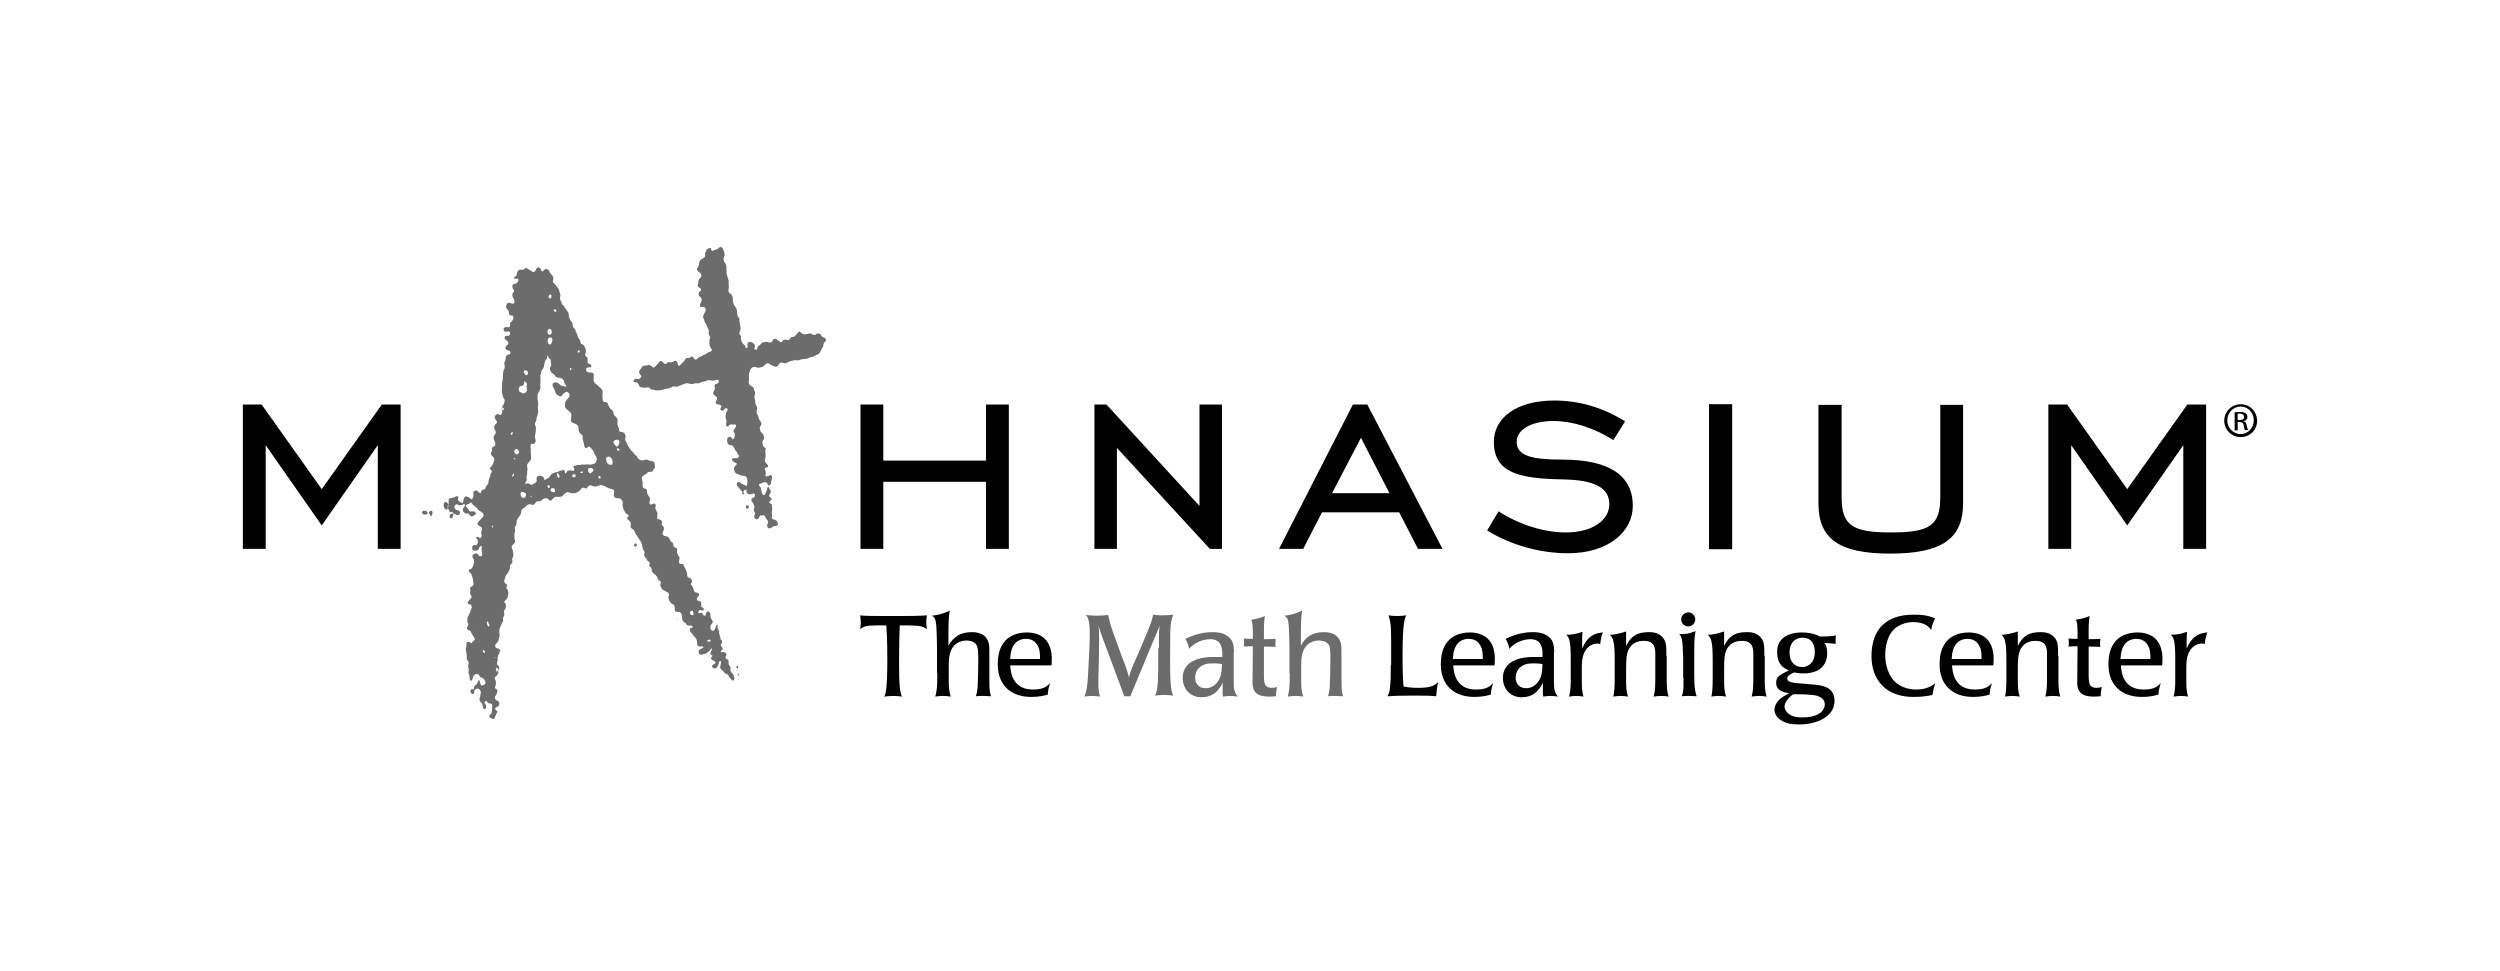 <svg width="175" height="68" viewBox="0 0 175 68" fill="none" xmlns="http://www.w3.org/2000/svg">
<path d="M51.704 47.281C51.751 47.257 51.727 47.187 51.704 47.163C51.68 47.163 51.657 47.163 51.657 47.163C51.61 47.187 51.61 47.304 51.704 47.281ZM51.539 46.693C51.539 46.74 51.586 46.811 51.633 46.787C51.68 46.764 51.68 46.67 51.657 46.623C51.633 46.599 51.61 46.599 51.586 46.599C51.563 46.646 51.539 46.67 51.539 46.693ZM34.058 48.573C34.058 48.596 34.058 48.596 34.058 48.573ZM34.763 46.74C34.74 46.764 34.716 46.764 34.716 46.787C34.693 46.834 34.716 47.022 34.81 46.999C34.904 46.975 34.88 46.811 34.834 46.764C34.81 46.764 34.786 46.764 34.763 46.74ZM49.636 44.767C49.613 44.79 49.589 44.814 49.542 44.814C49.519 44.814 49.519 44.861 49.495 44.861C49.495 44.884 49.495 44.884 49.495 44.884C49.519 44.931 49.66 44.908 49.73 44.908C49.754 44.814 49.73 44.767 49.636 44.767ZM34.622 45.988C34.622 46.012 34.622 46.082 34.669 46.059C34.669 46.012 34.646 45.988 34.622 45.988ZM33.8 45.495C33.8 45.589 33.8 45.66 33.894 45.706C33.917 45.706 33.917 45.73 33.941 45.73C33.964 45.612 33.917 45.495 33.8 45.495ZM48.25 43.498C48.25 43.521 48.226 43.545 48.226 43.568C48.25 43.568 48.25 43.568 48.273 43.568C48.25 43.545 48.273 43.521 48.25 43.498ZM47.38 43.31C47.404 43.31 47.427 43.286 47.451 43.31C47.451 43.333 47.451 43.357 47.451 43.357C47.404 43.333 47.404 43.333 47.38 43.31ZM33.588 44.884C33.588 44.908 33.565 44.931 33.588 44.931C33.612 44.955 33.612 44.908 33.588 44.884ZM48.391 42.746C48.367 42.77 48.32 42.816 48.297 42.863C48.273 42.981 48.391 43.098 48.508 43.051C48.579 43.028 48.555 42.957 48.532 42.887C48.532 42.84 48.532 42.793 48.485 42.77C48.485 42.746 48.438 42.746 48.391 42.746ZM33.377 43.85C33.377 43.874 33.377 43.874 33.377 43.85C33.377 43.874 33.353 43.874 33.377 43.874L33.4 43.897C33.4 43.897 33.4 43.897 33.4 43.874C33.4 43.874 33.4 43.874 33.377 43.85ZM34.129 43.498C34.105 43.521 34.105 43.521 34.082 43.545C34.058 43.592 34.105 43.733 34.129 43.78C34.152 43.803 34.152 43.827 34.176 43.85C34.34 43.85 34.246 43.709 34.199 43.662C34.199 43.568 34.199 43.521 34.129 43.498ZM44.373 38.188C44.396 38.188 44.42 38.305 44.537 38.235C44.608 38.188 44.608 38.07 44.537 38.047C44.514 38.047 44.49 38.047 44.467 38.047C44.42 38.07 44.396 38.141 44.373 38.188ZM52.338 35.603C52.362 35.603 52.385 35.58 52.385 35.556C52.479 35.439 52.362 35.345 52.244 35.368C52.197 35.439 52.197 35.65 52.338 35.603ZM34.434 37.389C34.411 37.389 34.434 37.365 34.434 37.342C34.458 37.365 34.481 37.389 34.434 37.389ZM53.278 34.992C53.231 35.016 53.184 35.039 53.16 35.11C53.137 35.204 53.301 35.392 53.395 35.345C53.489 35.321 53.466 35.086 53.395 35.039C53.349 35.016 53.301 35.016 53.278 34.992ZM34.481 36.778C34.458 36.801 34.387 36.895 34.458 36.919C34.528 36.919 34.528 36.801 34.481 36.778ZM31.497 36.237C31.521 36.261 31.521 36.285 31.568 36.285C31.685 36.308 31.756 36.05 31.732 35.979C31.732 35.956 31.615 35.956 31.591 35.956C31.497 36.026 31.427 36.12 31.497 36.237ZM52.479 33.3C52.456 33.347 52.432 33.395 52.503 33.418C52.526 33.418 52.55 33.418 52.573 33.395C52.573 33.3 52.55 33.277 52.479 33.3ZM30.017 35.909C29.993 35.909 29.993 35.909 30.017 35.909C29.993 35.932 29.993 35.932 30.017 35.909C30.04 35.956 30.064 35.979 30.087 36.003C30.134 36.05 30.111 36.12 30.181 36.144C30.181 36.12 30.228 36.097 30.228 36.073C30.252 36.026 30.322 35.815 30.228 35.768C30.205 35.744 30.158 35.768 30.111 35.768C30.064 35.815 30.017 35.862 30.017 35.909ZM29.547 35.862C29.5 36.026 29.852 36.073 29.923 35.956C29.946 35.932 29.923 35.885 29.923 35.862C29.876 35.768 29.782 35.744 29.641 35.744C29.617 35.768 29.57 35.791 29.547 35.862ZM37.16 34.687C37.136 34.734 37.16 34.757 37.16 34.804C37.183 34.804 37.183 34.804 37.207 34.804C37.207 34.757 37.207 34.71 37.16 34.687ZM31.192 35.65C31.215 35.65 31.239 35.674 31.262 35.674C31.309 35.674 31.333 35.627 31.333 35.58C31.356 35.533 31.38 35.486 31.38 35.439C31.403 35.274 31.309 35.133 31.145 35.133C31.027 35.227 31.004 35.556 31.192 35.65ZM38.64 34.17C38.593 34.193 38.546 34.217 38.546 34.264C38.499 34.405 38.71 34.475 38.804 34.452C38.828 34.428 38.851 34.405 38.851 34.381C38.875 34.287 38.828 34.193 38.734 34.17C38.71 34.17 38.687 34.17 38.64 34.17ZM36.502 34.428C36.478 34.452 36.455 34.475 36.455 34.499C36.384 34.663 36.525 34.945 36.737 34.828C36.784 34.804 36.784 34.757 36.807 34.71C36.831 34.663 36.831 34.593 36.807 34.546C36.76 34.475 36.596 34.428 36.502 34.428ZM38.358 33.958C38.358 33.982 38.334 34.005 38.334 34.029C38.311 34.099 38.381 34.17 38.452 34.17C38.522 34.076 38.499 33.958 38.358 33.958ZM41.929 33.324C41.906 33.347 41.882 33.371 41.882 33.395C41.859 33.465 41.953 33.512 42 33.489C42.07 33.465 42.047 33.371 42 33.324C42 33.324 41.976 33.324 41.929 33.324ZM40.144 33.183C40.073 33.23 40.003 33.324 40.097 33.395C40.12 33.418 40.144 33.418 40.191 33.418C40.308 33.395 40.332 33.254 40.238 33.183C40.214 33.207 40.167 33.207 40.144 33.183ZM40.731 32.995C40.708 33.019 40.614 33.042 40.614 33.089C40.661 33.113 40.708 33.136 40.778 33.089C40.801 33.089 40.801 33.066 40.825 33.066C40.801 33.019 40.778 32.995 40.731 32.995ZM38.992 33.113C38.969 33.183 38.992 33.3 39.016 33.371C39.039 33.395 39.039 33.418 39.063 33.441C39.274 33.465 39.133 33.136 38.992 33.113ZM41.248 32.76C41.224 32.784 41.178 32.807 41.178 32.831C41.13 32.948 41.201 33.136 41.342 33.136C41.389 33.066 41.506 33.042 41.53 32.948C41.53 32.925 41.53 32.878 41.53 32.854C41.483 32.76 41.365 32.76 41.248 32.76ZM35.938 33.136C35.914 33.207 35.82 33.277 35.867 33.347C35.867 33.347 35.891 33.371 35.914 33.371C35.938 33.3 36.032 33.207 35.938 33.136ZM42.587 31.961C42.54 31.985 42.446 32.008 42.423 32.055C42.399 32.102 42.446 32.173 42.446 32.22C42.446 32.267 42.47 32.29 42.47 32.337C42.493 32.408 42.564 32.502 42.634 32.525C42.681 32.525 42.705 32.525 42.752 32.525C42.775 32.525 42.822 32.525 42.846 32.549C42.893 32.431 42.893 32.22 42.822 32.102C42.775 32.008 42.658 31.961 42.587 31.961ZM43.222 31.374C43.128 31.444 43.245 31.609 43.339 31.538C43.433 31.468 43.269 31.374 43.222 31.374ZM36.008 32.055C36.008 32.079 36.008 32.079 36.008 32.055C36.008 32.079 35.985 32.102 35.961 32.102C35.985 32.126 36.008 32.173 36.055 32.149C36.102 32.126 36.055 32.079 36.008 32.055ZM43.151 30.787C43.081 30.81 43.01 30.81 42.963 30.88C42.893 30.998 43.01 31.092 43.081 31.186C43.104 31.233 43.128 31.256 43.175 31.256C43.269 31.256 43.363 31.045 43.363 30.951C43.363 30.88 43.316 30.81 43.245 30.787C43.245 30.763 43.198 30.763 43.151 30.787ZM36.102 31.421C35.938 31.538 35.985 31.82 36.22 31.797C36.243 31.773 36.29 31.75 36.314 31.726C36.337 31.679 36.337 31.632 36.314 31.585C36.267 31.468 36.22 31.421 36.102 31.421ZM35.844 30.246C35.797 30.293 35.726 30.34 35.75 30.41C35.75 30.434 35.773 30.434 35.797 30.434C35.867 30.434 35.914 30.317 35.891 30.27C35.891 30.27 35.867 30.27 35.844 30.246ZM35.257 28.672C35.303 28.648 35.257 28.554 35.209 28.531C35.186 28.507 35.163 28.531 35.115 28.531C35.092 28.601 35.139 28.742 35.257 28.672ZM48.485 25.547C48.438 25.594 48.461 25.641 48.461 25.688C48.579 25.688 48.555 25.641 48.555 25.547C48.532 25.547 48.508 25.547 48.485 25.547ZM36.713 26.675C36.69 26.769 36.69 26.886 36.643 26.957C36.596 27.004 36.502 27.004 36.431 27.027C36.408 27.027 36.384 27.074 36.361 27.098C36.314 27.145 36.314 27.192 36.314 27.262C36.314 27.427 36.384 27.427 36.525 27.497C36.549 27.52 36.596 27.544 36.619 27.544C36.666 27.544 36.713 27.52 36.76 27.497C36.948 27.403 36.878 27.215 36.854 27.051C36.854 27.004 36.878 26.957 36.901 26.91C36.901 26.863 36.784 26.698 36.713 26.675ZM39.885 25.758C39.885 25.805 39.909 25.946 39.979 25.899C40.026 25.876 40.003 25.782 39.956 25.758C39.932 25.758 39.909 25.758 39.885 25.758ZM36.713 25.923C36.69 25.946 36.666 25.993 36.666 26.017C36.666 26.111 36.784 26.299 36.878 26.252C36.995 26.205 36.972 26.017 36.878 25.946C36.831 25.923 36.76 25.923 36.713 25.923ZM38.334 24.889C38.288 24.936 38.311 25.006 38.288 25.077C38.264 25.124 38.24 25.171 38.194 25.218C38.147 25.265 38.123 25.335 38.123 25.382C38.099 25.476 38.099 25.57 38.076 25.664C38.053 25.758 37.982 25.829 37.935 25.899C37.888 25.993 37.888 26.064 37.864 26.158C37.864 26.205 37.818 26.252 37.818 26.322C37.818 26.393 37.841 26.487 37.841 26.581C37.841 26.698 37.818 26.816 37.818 26.933C37.818 27.027 37.841 27.098 37.818 27.192C37.818 27.238 37.794 27.309 37.77 27.356C37.747 27.403 37.7 27.427 37.7 27.474C37.653 27.544 37.63 27.614 37.63 27.685C37.606 27.873 37.653 28.061 37.677 28.249C37.677 28.319 37.677 28.366 37.653 28.413C37.653 28.46 37.653 28.507 37.653 28.578C37.653 28.648 37.677 28.695 37.677 28.766C37.677 28.954 37.606 29.118 37.559 29.283C37.559 29.33 37.536 29.4 37.536 29.447C37.512 29.518 37.442 29.588 37.442 29.659C37.442 29.729 37.465 29.776 37.489 29.823C37.512 29.87 37.512 29.917 37.512 29.964C37.512 30.082 37.512 30.199 37.489 30.293C37.465 30.387 37.442 30.481 37.442 30.599C37.442 30.622 37.465 30.669 37.465 30.692C37.489 30.763 37.512 30.834 37.489 30.904C37.489 30.927 37.465 30.951 37.442 30.998C37.348 31.186 37.207 30.974 37.16 31.115C37.113 31.233 37.16 31.374 37.16 31.515C37.16 31.585 37.136 31.656 37.16 31.75C37.16 31.844 37.183 31.938 37.183 32.032C37.183 32.102 37.16 32.149 37.136 32.22C37.066 32.314 36.948 32.408 36.901 32.525C36.878 32.619 36.925 32.737 36.925 32.831C36.925 32.878 36.925 32.925 36.901 32.972C36.901 33.042 36.901 33.113 36.901 33.183C36.901 33.23 36.878 33.3 36.854 33.347C36.854 33.418 36.854 33.489 36.878 33.535C36.878 33.653 36.784 33.747 36.76 33.864V33.888C36.831 33.864 36.878 33.818 36.948 33.841C36.995 33.841 37.042 33.864 37.089 33.888C37.113 33.911 37.136 33.935 37.183 33.935C37.23 33.935 37.277 33.911 37.324 33.888C37.371 33.864 37.559 33.747 37.559 33.7C37.583 33.653 37.559 33.583 37.559 33.535C37.559 33.465 37.583 33.395 37.63 33.347C37.653 33.324 37.677 33.3 37.724 33.3C37.818 33.277 38.005 33.347 38.053 33.418C38.076 33.441 38.123 33.559 38.123 33.606C38.147 33.606 38.147 33.606 38.17 33.606C38.217 33.489 38.288 33.535 38.381 33.465C38.428 33.418 38.475 33.371 38.522 33.3C38.593 33.23 38.593 33.16 38.71 33.136C38.757 33.113 38.804 33.089 38.851 33.066C38.898 33.042 38.922 33.066 38.969 33.066C38.992 33.066 39.18 32.972 39.18 32.948C39.227 32.948 39.274 32.948 39.298 32.948C39.321 32.925 39.368 32.901 39.415 32.901C39.603 32.901 39.509 33.136 39.58 33.136C39.674 33.136 39.674 32.972 39.744 32.948C39.791 32.925 39.885 32.925 39.932 32.925C40.05 32.948 40.238 33.042 40.191 32.807C40.191 32.76 40.144 32.737 40.144 32.69C40.144 32.666 40.144 32.643 40.144 32.619C40.191 32.596 40.238 32.596 40.285 32.596C40.332 32.596 40.355 32.572 40.402 32.549C40.473 32.549 40.543 32.549 40.614 32.549C40.684 32.502 40.895 32.525 40.989 32.525C41.084 32.478 41.178 32.525 41.272 32.525C41.342 32.525 41.389 32.502 41.459 32.502C41.483 32.502 41.506 32.502 41.506 32.478C41.53 32.455 41.6 32.478 41.624 32.455C41.788 32.337 41.812 32.102 41.718 31.938C41.671 31.867 41.624 31.773 41.577 31.703C41.553 31.656 41.553 31.609 41.53 31.562C41.506 31.515 41.459 31.468 41.412 31.421C41.365 31.374 41.342 31.327 41.295 31.28C41.178 31.186 41.084 31.444 40.966 31.35C40.895 31.28 40.895 31.162 40.872 31.045C40.849 30.927 40.801 30.833 40.778 30.716C40.778 30.645 40.825 30.575 40.778 30.505C40.731 30.41 40.59 30.34 40.543 30.246C40.473 30.105 40.543 29.87 40.426 29.776C40.308 29.635 40.05 29.635 39.979 29.494C39.956 29.447 39.956 29.377 39.979 29.33C39.979 29.283 39.979 29.236 39.979 29.189C39.979 29.142 40.003 29.095 40.003 29.048C40.003 29.001 39.979 28.954 39.956 28.907C39.932 28.86 39.862 28.813 39.815 28.766C39.721 28.695 39.603 28.601 39.556 28.484C39.533 28.413 39.556 28.366 39.556 28.319C39.556 28.249 39.556 28.178 39.58 28.108C39.674 27.943 40.003 27.756 39.815 27.52C39.768 27.474 39.697 27.403 39.627 27.427C39.603 27.45 39.556 27.474 39.533 27.497C39.486 27.52 39.439 27.544 39.415 27.567C39.368 27.614 39.345 27.732 39.251 27.756C39.18 27.756 38.945 27.614 38.922 27.567C38.875 27.497 38.875 27.427 38.851 27.356C38.804 27.215 38.64 27.051 38.687 26.886C38.71 26.816 38.757 26.792 38.828 26.769C38.992 26.745 39.086 26.816 39.18 26.91C39.204 26.933 39.227 26.957 39.274 26.98C39.345 27.027 39.439 27.027 39.533 27.051C39.556 27.051 39.58 27.074 39.627 27.074C39.674 26.98 39.58 26.933 39.533 26.863C39.486 26.769 39.486 26.628 39.392 26.534C39.321 26.463 39.204 26.44 39.11 26.44C39.063 26.44 39.016 26.44 38.992 26.416C38.875 26.393 38.851 26.275 38.781 26.205C38.71 26.134 38.616 26.111 38.569 26.04C38.499 25.923 38.475 25.805 38.522 25.688C38.546 25.641 38.569 25.594 38.593 25.547C38.593 25.476 38.569 25.429 38.546 25.359C38.546 25.312 38.569 25.265 38.546 25.194C38.546 25.171 38.405 25.03 38.381 25.006C38.381 24.889 38.358 24.889 38.334 24.889ZM40.496 24.513C40.496 24.537 40.496 24.537 40.496 24.513C40.426 24.56 40.402 24.701 40.496 24.677C40.59 24.677 40.637 24.537 40.496 24.513ZM38.428 23.644C38.358 23.691 38.334 23.785 38.334 23.832C38.334 23.926 38.381 24.137 38.499 24.114C38.64 24.09 38.757 23.691 38.569 23.62C38.522 23.644 38.475 23.644 38.428 23.644ZM38.452 23.009C38.405 23.056 38.358 23.08 38.334 23.15C38.288 23.244 38.358 23.432 38.475 23.432C38.71 23.385 38.663 23.033 38.452 23.009ZM38.757 21.67C38.757 21.741 38.828 21.881 38.922 21.811C38.945 21.788 38.945 21.764 38.945 21.741C38.922 21.646 38.828 21.646 38.757 21.67ZM38.522 20.613C38.475 20.636 38.428 20.66 38.405 20.707C38.358 20.777 38.428 20.895 38.499 20.895C38.616 20.871 38.663 20.636 38.522 20.613ZM49.448 17.535C49.425 17.629 49.354 17.652 49.354 17.746C49.354 17.817 49.378 17.911 49.331 17.981C49.26 18.099 49.143 18.099 49.049 18.193C48.978 18.263 48.955 18.334 48.931 18.427C48.931 18.498 48.931 18.545 48.908 18.616C48.884 18.686 48.79 18.733 48.79 18.827C48.767 19.038 49.096 19.038 49.096 19.297C49.096 19.438 48.955 19.485 48.908 19.579C48.884 19.626 48.884 19.72 48.884 19.767C48.884 19.837 48.837 19.908 48.837 19.978C48.837 20.143 49.072 20.143 49.072 20.284C49.072 20.378 48.978 20.401 48.931 20.448C48.908 20.472 48.908 20.519 48.908 20.542C48.908 20.589 48.908 20.613 48.908 20.66C48.931 20.707 48.955 20.73 49.002 20.777C49.072 20.824 49.119 20.918 49.119 20.989C49.119 21.13 48.955 21.317 49.002 21.435C49.049 21.529 49.119 21.482 49.213 21.482C49.26 21.482 49.331 21.506 49.354 21.552C49.378 21.576 49.401 21.599 49.401 21.646C49.425 21.811 49.213 21.999 49.213 22.187C49.213 22.257 49.26 22.304 49.284 22.375C49.307 22.445 49.331 22.516 49.354 22.586C49.378 22.61 49.401 22.657 49.425 22.68C49.448 22.727 49.448 22.774 49.472 22.798C49.519 22.892 49.566 23.009 49.613 23.127C49.636 23.221 49.589 23.291 49.613 23.385C49.636 23.479 49.707 23.55 49.707 23.644C49.707 23.714 49.66 23.761 49.66 23.832C49.66 23.879 49.66 23.949 49.66 24.02C49.66 24.114 49.683 24.208 49.707 24.278C49.73 24.372 49.895 24.442 49.824 24.537C49.777 24.631 49.636 24.631 49.566 24.677C49.472 24.748 49.378 24.795 49.284 24.842C49.166 24.865 49.143 24.936 49.049 24.959C49.002 24.983 48.955 24.983 48.931 25.006C48.861 25.053 48.767 25.171 48.696 25.171C48.555 25.194 48.579 24.936 48.414 24.959C48.344 24.959 48.32 25.03 48.25 25.053C48.179 25.077 48.109 25.03 48.038 25.077C47.968 25.124 47.944 25.194 47.897 25.265C47.874 25.312 47.827 25.335 47.803 25.359C47.709 25.453 47.639 25.547 47.521 25.617C47.521 25.594 47.474 25.594 47.474 25.57C47.474 25.547 47.451 25.523 47.451 25.5C47.427 25.382 47.38 25.218 47.216 25.265C47.193 25.288 47.169 25.312 47.122 25.312C47.099 25.335 47.051 25.335 47.028 25.359C46.934 25.382 46.84 25.335 46.746 25.359C46.676 25.382 46.676 25.5 46.558 25.476C46.417 25.453 46.394 25.218 46.206 25.288C46.135 25.312 46.112 25.382 46.088 25.429C46.018 25.5 45.971 25.547 45.9 25.617C45.853 25.664 45.83 25.711 45.759 25.735C45.712 25.735 45.665 25.688 45.642 25.664C45.571 25.594 45.43 25.5 45.336 25.57C45.219 25.594 45.125 25.57 45.031 25.617C45.007 25.617 44.984 25.641 44.96 25.664C44.937 25.711 44.913 25.758 44.866 25.805C44.843 25.852 44.772 25.899 44.749 25.97C44.725 26.04 44.749 26.111 44.772 26.158C44.796 26.252 44.937 26.275 44.89 26.393C44.843 26.463 44.749 26.534 44.655 26.534C44.608 26.534 44.537 26.51 44.49 26.51C44.443 26.51 44.42 26.557 44.396 26.581C44.373 26.604 44.349 26.628 44.349 26.651C44.326 26.792 44.514 26.745 44.584 26.769C44.678 26.816 44.702 26.933 44.749 27.027C44.772 27.051 44.796 27.074 44.843 27.098C44.937 27.145 45.195 27.145 45.313 27.121C45.36 27.121 45.383 27.121 45.43 27.121C45.501 27.145 45.501 27.238 45.571 27.262C45.618 27.262 45.665 27.262 45.712 27.262C45.759 27.285 45.783 27.285 45.83 27.309C45.9 27.332 45.994 27.332 46.065 27.332C46.112 27.332 46.159 27.309 46.206 27.309C46.253 27.309 46.323 27.309 46.37 27.285C46.464 27.262 46.558 27.239 46.629 27.215C46.699 27.192 46.746 27.215 46.816 27.192C46.887 27.168 46.958 27.121 47.028 27.098C47.051 27.074 47.075 27.074 47.122 27.051C47.169 27.027 47.239 27.051 47.286 27.074C47.357 27.074 47.427 27.051 47.474 27.051C47.521 27.027 47.568 27.004 47.615 26.98C47.733 26.933 47.85 26.886 47.991 26.839C48.156 26.792 48.273 26.886 48.438 26.886C48.508 26.886 48.579 26.839 48.649 26.839C48.743 26.816 48.814 26.839 48.884 26.839C48.978 26.816 49.025 26.769 49.119 26.745C49.19 26.722 49.26 26.722 49.331 26.698C49.378 26.675 49.425 26.651 49.495 26.628C49.589 26.604 49.683 26.604 49.777 26.628C49.847 26.628 49.895 26.651 49.965 26.651C50.059 26.628 50.2 26.534 50.294 26.604C50.318 26.628 50.318 26.651 50.318 26.698C50.318 26.769 50.247 26.839 50.176 26.863C50.13 26.863 50.083 26.886 50.059 26.91C50.035 26.933 50.012 26.957 50.012 27.004C50.012 27.074 50.059 27.145 50.035 27.215C50.035 27.356 49.871 27.427 49.941 27.591C50.012 27.732 50.176 27.709 50.2 27.873C50.224 27.99 50.059 28.108 50.106 28.202C50.176 28.366 50.388 28.272 50.482 28.39C50.552 28.484 50.318 28.672 50.505 28.742C50.529 28.742 50.576 28.742 50.599 28.742C50.693 28.695 50.74 28.531 50.858 28.578C50.881 28.578 50.905 28.601 50.928 28.625C50.975 28.719 50.858 28.789 50.834 28.883C50.811 28.93 50.834 28.977 50.811 29.024C50.811 29.048 50.787 29.071 50.787 29.118C50.787 29.189 50.787 29.259 50.811 29.33C50.811 29.353 50.834 29.4 50.858 29.447C50.858 29.541 50.811 29.706 50.834 29.8C50.834 29.8 50.834 29.823 50.858 29.823C50.952 29.917 51.069 29.729 51.14 29.706C51.21 29.682 51.257 29.729 51.304 29.729C51.351 29.729 51.398 29.706 51.445 29.706C51.469 29.706 51.492 29.729 51.492 29.729C51.492 29.729 51.492 29.753 51.516 29.753C51.563 29.917 51.375 30.011 51.351 30.152C51.328 30.223 51.398 30.27 51.422 30.34C51.469 30.481 51.422 30.716 51.281 30.763C51.281 30.692 51.14 30.552 51.069 30.575C50.905 30.599 50.881 30.763 50.905 30.88C50.905 30.951 50.905 30.998 50.952 31.045C50.975 31.115 51.069 31.162 51.14 31.162C51.187 31.162 51.234 31.162 51.281 31.209C51.375 31.28 51.422 31.421 51.469 31.515C51.516 31.562 51.539 31.609 51.586 31.656C51.61 31.703 51.633 31.726 51.633 31.773C51.68 31.82 51.727 31.844 51.727 31.914C51.727 32.196 51.257 31.985 51.234 32.149C51.21 32.267 51.492 32.408 51.586 32.455C51.586 32.525 51.422 32.619 51.398 32.713C51.351 32.807 51.398 32.948 51.445 33.042C51.492 33.16 51.633 33.183 51.751 33.23C51.821 33.254 51.868 33.3 51.939 33.3C51.986 33.3 52.033 33.3 52.08 33.3C52.127 33.3 52.221 33.347 52.244 33.395C52.315 33.489 52.338 33.7 52.315 33.818C52.291 33.888 52.268 33.958 52.268 34.029C52.221 34.029 52.174 33.982 52.127 33.958C52.056 33.935 51.986 33.888 51.915 33.864C51.845 33.818 51.798 33.724 51.68 33.747C51.633 33.747 51.61 33.77 51.586 33.818C51.516 33.958 51.657 34.076 51.727 34.146C51.751 34.193 51.798 34.24 51.821 34.287C51.868 34.334 51.939 34.381 51.962 34.428C51.962 34.452 51.962 34.499 51.962 34.522C51.962 34.569 51.986 34.616 52.033 34.616C52.056 34.616 52.056 34.593 52.08 34.593C52.127 34.546 52.033 34.499 52.033 34.428C52.033 34.358 52.174 34.264 52.244 34.264C52.244 34.334 52.244 34.381 52.268 34.452C52.315 34.593 52.456 34.64 52.597 34.593C52.667 34.569 52.691 34.546 52.761 34.546C52.831 34.546 52.879 34.687 52.831 34.757C52.808 34.804 52.785 34.804 52.761 34.828C52.667 34.828 52.597 34.922 52.597 34.992C52.597 35.086 52.644 35.133 52.691 35.18C52.738 35.251 52.785 35.368 52.808 35.439C52.831 35.533 52.761 35.627 52.761 35.697C52.761 35.791 52.831 35.838 52.855 35.909C52.879 35.979 52.831 36.003 52.808 36.073C52.761 36.167 52.808 36.261 52.879 36.308C52.902 36.331 52.949 36.355 52.972 36.355C53.043 36.331 53.114 36.285 53.137 36.214C53.16 36.191 53.16 36.144 53.184 36.12C53.231 36.073 53.301 36.073 53.372 36.073C53.419 36.073 53.466 36.05 53.489 36.073C53.583 36.12 53.583 36.238 53.63 36.308C53.677 36.379 53.748 36.425 53.771 36.52C53.771 36.614 53.701 36.684 53.701 36.778C53.677 36.895 53.771 36.989 53.889 36.989C53.912 36.966 53.959 36.966 53.983 36.942C54.053 36.919 54.1 36.848 54.194 36.825C54.265 36.801 54.312 36.825 54.382 36.801C54.429 36.778 54.453 36.731 54.453 36.684C54.453 36.566 54.359 36.425 54.241 36.379C54.194 36.355 54.124 36.379 54.077 36.331C54.077 36.308 54.053 36.308 54.053 36.285C54.053 36.285 54.053 36.261 54.03 36.261V36.237C54.03 36.191 54.03 36.144 54.053 36.097C54.053 36.003 54.006 35.885 54.03 35.791C54.03 35.744 54.053 35.721 54.053 35.674C54.053 35.58 54.053 35.486 54.03 35.368C54.006 35.227 53.865 35.274 53.865 35.157C53.865 35.039 54.03 35.016 54.03 34.898V34.969C54.03 34.851 53.865 34.828 53.842 34.71C53.818 34.663 53.889 34.593 53.912 34.546C53.936 34.499 53.959 34.452 53.959 34.405C53.959 34.311 53.865 34.24 53.842 34.17C53.818 34.146 53.818 34.099 53.795 34.076C53.795 34.052 53.748 34.076 53.748 34.099C53.701 34.146 53.701 34.24 53.677 34.287C53.654 34.334 53.654 34.381 53.63 34.452C53.607 34.475 53.607 34.499 53.583 34.522C53.56 34.569 53.56 34.616 53.513 34.663C53.301 34.687 53.301 34.287 53.255 34.146C53.231 34.076 53.09 33.982 53.137 33.911C53.16 33.864 53.255 33.841 53.301 33.841C53.372 33.794 53.466 33.747 53.56 33.747C53.654 33.747 53.724 33.841 53.748 33.911C53.771 33.935 53.771 33.958 53.795 33.982C53.842 34.005 53.889 33.958 53.912 33.935C53.983 33.864 53.983 33.7 54.006 33.606C54.006 33.583 54.03 33.535 54.03 33.512C54.053 33.465 54.053 33.395 54.03 33.347C54.006 33.207 53.865 33.254 53.795 33.324C53.748 33.324 53.701 33.324 53.677 33.347C53.583 33.347 53.56 33.254 53.583 33.183C53.583 33.16 53.607 33.136 53.607 33.113C53.607 33.089 53.607 33.066 53.607 33.042C53.583 32.972 53.513 32.901 53.536 32.807C53.56 32.69 53.748 32.76 53.771 32.643C53.795 32.549 53.56 32.408 53.536 32.267C53.513 32.173 53.583 32.102 53.583 32.032C53.583 31.914 53.607 31.82 53.583 31.703C53.583 31.656 53.56 31.609 53.56 31.562C53.56 31.515 53.607 31.468 53.607 31.421C53.583 31.35 53.513 31.327 53.466 31.28C53.419 31.233 53.395 31.186 53.395 31.115C53.372 31.021 53.349 30.904 53.395 30.833C53.442 30.739 53.513 30.787 53.489 30.622C53.466 30.505 53.442 30.41 53.372 30.34C53.325 30.293 53.278 30.27 53.255 30.223C53.231 30.176 53.184 30.035 53.184 29.988C53.16 29.847 53.325 29.776 53.301 29.635C53.278 29.518 53.208 29.447 53.137 29.353C53.114 29.306 53.114 29.236 53.09 29.165C53.066 29.071 52.996 29.001 52.972 28.907C52.949 28.836 52.972 28.742 52.996 28.672C52.996 28.601 52.996 28.507 52.972 28.46C52.949 28.366 52.902 28.319 52.879 28.249C52.855 28.178 52.879 28.108 52.855 28.014C52.831 27.943 52.808 27.849 52.808 27.779C52.808 27.662 52.879 27.591 52.855 27.474C52.831 27.403 52.808 27.356 52.785 27.285C52.761 27.215 52.761 27.145 52.714 27.098C52.691 27.074 52.667 27.051 52.62 27.051C52.55 27.004 52.479 26.957 52.432 26.863C52.385 26.769 52.409 26.698 52.432 26.604C52.432 26.557 52.432 26.51 52.432 26.463C52.432 26.369 52.409 26.275 52.432 26.181C52.456 26.087 52.479 25.97 52.526 25.876C52.526 25.876 52.526 25.876 52.526 25.852C52.526 25.852 52.526 25.852 52.55 25.829C52.55 25.829 52.55 25.829 52.573 25.805C52.573 25.805 52.573 25.805 52.597 25.782C52.62 25.758 52.62 25.758 52.644 25.735C52.667 25.711 52.714 25.688 52.761 25.688C52.855 25.664 52.925 25.711 53.02 25.735C53.09 25.758 53.278 25.711 53.349 25.688C53.513 25.641 53.56 25.429 53.748 25.429C53.748 25.429 53.748 25.429 53.771 25.429C53.842 25.429 53.865 25.476 53.936 25.523C53.959 25.547 53.983 25.547 54.03 25.57C54.124 25.617 54.218 25.688 54.335 25.664C54.5 25.641 54.523 25.406 54.664 25.382C54.758 25.359 54.852 25.429 54.97 25.429C55.064 25.429 55.111 25.359 55.181 25.335C55.322 25.288 55.463 25.241 55.604 25.218C55.698 25.194 55.792 25.241 55.91 25.218C56.004 25.194 56.074 25.147 56.145 25.147C56.285 25.124 56.403 25.124 56.52 25.1C56.591 25.077 56.661 25.03 56.732 25.006C56.779 24.983 56.826 25.006 56.873 24.983C56.967 24.959 57.061 24.889 57.155 24.842C57.202 24.819 57.225 24.819 57.272 24.795C57.413 24.724 57.46 24.513 57.531 24.395C57.554 24.349 57.601 24.302 57.625 24.255C57.648 24.184 57.625 24.09 57.672 24.02C57.719 23.926 57.836 23.902 57.813 23.785C57.766 23.597 57.625 23.644 57.531 23.55C57.507 23.526 57.484 23.479 57.484 23.456C57.46 23.409 57.413 23.385 57.366 23.362C57.343 23.362 57.296 23.338 57.272 23.338C57.131 23.338 57.108 23.456 57.014 23.456C56.849 23.432 56.755 23.291 56.567 23.362C56.544 23.362 56.52 23.385 56.497 23.385C56.403 23.385 56.309 23.409 56.239 23.385C56.191 23.362 56.168 23.338 56.121 23.338C56.074 23.291 56.004 23.197 55.933 23.221C55.862 23.244 55.839 23.315 55.816 23.338C55.769 23.385 55.722 23.432 55.675 23.503C55.651 23.526 55.604 23.55 55.581 23.573C55.534 23.573 55.463 23.573 55.416 23.597C55.346 23.62 55.322 23.691 55.275 23.738C55.252 23.761 55.228 23.785 55.205 23.808C55.087 23.832 54.993 23.738 54.876 23.785C54.782 23.808 54.782 23.926 54.688 23.949H54.664C54.523 23.926 54.312 23.62 54.147 23.738C54.1 23.785 54.077 23.855 54.053 23.902C54.03 23.926 54.006 23.949 53.983 23.973C53.936 23.973 53.889 23.973 53.842 23.973C53.771 23.973 53.724 23.926 53.677 23.926C53.607 23.926 53.419 23.949 53.372 23.973C53.301 24.02 53.255 24.09 53.208 24.137C53.16 24.184 53.114 24.208 53.066 24.231C53.02 24.278 53.043 24.325 53.02 24.372C52.996 24.419 52.972 24.442 52.949 24.489C52.925 24.489 52.879 24.489 52.855 24.466C52.738 24.419 52.879 24.255 52.831 24.161C52.808 24.043 52.62 23.949 52.526 23.926C52.432 23.902 52.315 23.996 52.315 24.09C52.315 24.137 52.338 24.184 52.338 24.231C52.338 24.278 52.315 24.395 52.244 24.372C52.174 24.349 52.174 24.255 52.15 24.184C52.103 24.137 52.056 24.114 52.009 24.067C51.962 24.02 51.915 23.926 51.892 23.855C51.868 23.785 51.868 23.691 51.868 23.62C51.868 23.597 51.868 23.55 51.868 23.526C51.845 23.456 51.751 23.432 51.751 23.338C51.751 23.268 51.798 23.197 51.821 23.127C51.845 23.033 51.845 22.939 51.821 22.821C51.798 22.751 51.798 22.657 51.774 22.586C51.751 22.492 51.774 22.398 51.751 22.304C51.704 22.21 51.633 22.14 51.61 22.046C51.586 21.905 51.61 21.764 51.563 21.623C51.539 21.552 51.492 21.529 51.469 21.482C51.398 21.388 51.351 21.27 51.304 21.153C51.281 21.083 51.304 21.036 51.304 20.965C51.304 20.871 51.281 20.754 51.234 20.683C51.187 20.566 51.022 20.519 50.999 20.401C50.975 20.307 50.999 20.213 51.022 20.119C51.022 20.049 50.999 19.978 50.999 19.931C50.999 19.837 51.022 19.743 50.999 19.649C50.975 19.461 50.881 19.32 50.858 19.132C50.858 19.062 50.858 19.015 50.858 18.944C50.858 18.803 50.858 18.639 50.811 18.498C50.764 18.381 50.646 18.31 50.646 18.169C50.646 18.075 50.693 17.958 50.717 17.84C50.74 17.746 50.693 17.676 50.67 17.582C50.623 17.464 50.599 17.347 50.482 17.3C50.364 17.253 50.318 17.37 50.247 17.417C50.224 17.441 50.176 17.441 50.13 17.464C50.106 17.464 50.083 17.488 50.059 17.488C49.965 17.488 49.918 17.582 49.847 17.558C49.707 17.511 49.847 17.347 49.707 17.347C49.448 17.441 49.448 17.488 49.448 17.535ZM36.784 18.756C36.878 18.756 36.925 18.803 36.995 18.85C37.042 18.897 37.089 18.921 37.16 18.944C37.23 18.991 37.254 19.038 37.371 19.038C37.489 19.038 37.512 18.78 37.63 18.733C37.888 18.639 37.818 18.968 37.959 18.991C38.053 19.015 38.076 18.827 38.217 18.827C38.24 18.827 38.264 18.85 38.288 18.85C38.334 18.874 38.358 18.874 38.405 18.897C38.452 18.944 38.452 19.015 38.475 19.062C38.546 19.179 38.71 19.297 38.734 19.438C38.734 19.485 38.734 19.508 38.734 19.532C38.71 19.602 38.687 19.649 38.71 19.743C38.757 19.837 38.851 19.908 38.922 19.978C38.945 20.025 38.969 20.072 39.016 20.119C39.039 20.143 39.086 20.19 39.11 20.237C39.133 20.284 39.133 20.354 39.157 20.401C39.18 20.495 39.227 20.566 39.227 20.683C39.227 20.73 39.204 20.754 39.204 20.801C39.204 20.848 39.204 20.895 39.204 20.942C39.204 21.012 39.251 21.036 39.274 21.083C39.298 21.13 39.298 21.2 39.321 21.247C39.345 21.317 39.439 21.364 39.486 21.435C39.533 21.506 39.556 21.576 39.603 21.623C39.674 21.717 39.744 21.811 39.791 21.905C39.815 21.952 39.815 21.999 39.815 22.046C39.815 22.093 39.815 22.163 39.838 22.21C39.862 22.281 39.909 22.398 39.956 22.469C40.003 22.516 40.05 22.563 40.073 22.633C40.097 22.704 40.073 22.821 40.12 22.892C40.167 22.986 40.261 23.033 40.285 23.127C40.285 23.15 40.308 23.197 40.308 23.221C40.332 23.291 40.379 23.338 40.402 23.409C40.426 23.456 40.426 23.526 40.449 23.597C40.496 23.691 40.567 23.738 40.614 23.832C40.637 23.902 40.614 23.973 40.661 24.043C40.684 24.09 40.731 24.09 40.778 24.114C40.849 24.137 40.895 24.208 40.919 24.255C40.966 24.372 41.036 24.489 41.013 24.607C41.013 24.701 40.943 24.771 40.966 24.865C40.966 24.959 41.107 24.983 41.13 25.053C41.13 25.1 41.13 25.147 41.13 25.171C41.13 25.218 41.13 25.312 41.13 25.382C41.178 25.5 41.365 25.453 41.389 25.594C41.412 25.782 41.201 25.688 41.107 25.735C41.06 25.758 41.036 25.782 41.036 25.829C41.036 25.876 41.013 25.899 41.036 25.946C41.13 26.181 41.459 25.97 41.553 26.181C41.577 26.228 41.577 26.299 41.553 26.346C41.553 26.487 41.53 26.651 41.6 26.769C41.647 26.839 41.718 26.886 41.788 26.933C41.835 26.98 41.882 27.027 41.929 27.074C42.023 27.145 42.117 27.215 42.164 27.309C42.188 27.356 42.188 27.45 42.188 27.497C42.188 27.544 42.164 27.567 42.164 27.614C42.164 27.709 42.188 27.826 42.188 27.92C42.188 27.967 42.188 28.037 42.211 28.084C42.258 28.155 42.423 28.131 42.493 28.178C42.54 28.225 42.564 28.296 42.587 28.366C42.611 28.437 42.658 28.484 42.681 28.554C42.752 28.625 42.822 28.695 42.893 28.766C42.94 28.836 42.94 28.954 42.987 29.048C43.01 29.095 43.034 29.118 43.081 29.142C43.128 29.189 43.198 29.259 43.222 29.353C43.245 29.424 43.222 29.565 43.222 29.659C43.222 29.776 43.292 29.87 43.316 29.988C43.339 30.035 43.316 30.105 43.339 30.152C43.386 30.246 43.48 30.223 43.574 30.246C43.645 30.27 43.739 30.34 43.762 30.41C43.785 30.481 43.809 30.552 43.785 30.622C43.762 30.669 43.739 30.716 43.762 30.787C43.785 30.88 43.856 30.951 43.88 31.021C43.903 31.068 43.926 31.139 43.95 31.209C43.974 31.256 44.02 31.28 44.044 31.327C44.091 31.397 44.114 31.444 44.161 31.515C44.209 31.562 44.232 31.585 44.279 31.632C44.326 31.679 44.373 31.75 44.42 31.797C44.467 31.844 44.514 31.891 44.561 31.914C44.584 31.961 44.608 32.008 44.631 32.055C44.702 32.126 44.819 32.22 44.913 32.22C44.984 32.22 45.078 32.22 45.148 32.196C45.266 32.126 45.36 32.22 45.454 32.243C45.618 32.314 45.783 32.22 45.83 32.478C45.83 32.549 45.853 32.619 45.853 32.69C45.853 32.737 45.806 32.784 45.759 32.831C45.736 32.878 45.712 32.901 45.712 32.948C45.689 32.972 45.665 32.995 45.618 33.019C45.548 33.042 45.477 33.019 45.407 33.042C45.336 33.066 45.266 33.136 45.219 33.183C45.125 33.254 45.007 33.277 44.96 33.371C44.89 33.465 44.984 33.676 44.984 33.818C44.984 33.888 44.984 33.958 44.984 34.029C44.984 34.076 45.007 34.099 45.031 34.146C45.101 34.217 45.195 34.193 45.266 34.264C45.289 34.287 45.266 34.311 45.289 34.334C45.289 34.405 45.289 34.499 45.313 34.569C45.36 34.663 45.43 34.734 45.477 34.828C45.548 34.969 45.43 35.11 45.477 35.251C45.571 35.462 45.759 35.11 45.877 35.298C45.947 35.415 45.853 35.486 45.877 35.58C45.877 35.65 45.924 35.697 45.947 35.744C45.971 35.791 45.994 35.862 46.018 35.909C46.018 35.979 46.018 36.05 46.018 36.12C46.018 36.167 45.971 36.214 45.994 36.261C46.018 36.355 46.135 36.355 46.229 36.379C46.253 36.402 46.3 36.425 46.3 36.449C46.3 36.449 46.3 36.472 46.323 36.472C46.37 36.566 46.3 36.637 46.323 36.731C46.347 36.801 46.441 36.825 46.464 36.919C46.488 36.966 46.488 37.036 46.464 37.083C46.441 37.177 46.347 37.271 46.394 37.412C46.441 37.53 46.605 37.53 46.699 37.553C46.746 37.577 46.77 37.6 46.793 37.624C46.887 37.694 46.887 37.812 46.958 37.906C47.005 37.953 47.075 37.976 47.099 38.023C47.145 38.094 47.122 38.188 47.169 38.258C47.216 38.329 47.334 38.329 47.38 38.399C47.427 38.47 47.38 38.611 47.404 38.705C47.427 38.752 47.427 38.799 47.451 38.846C47.498 38.916 47.568 38.963 47.568 39.057C47.568 39.175 47.498 39.292 47.545 39.41C47.592 39.55 47.78 39.386 47.85 39.55C47.874 39.597 47.874 39.645 47.897 39.668C47.921 39.715 47.944 39.739 47.968 39.785C48.015 39.879 48.062 39.997 48.085 40.091C48.109 40.185 48.085 40.302 48.132 40.373C48.179 40.443 48.25 40.443 48.297 40.467C48.367 40.49 48.414 40.584 48.438 40.631C48.485 40.772 48.344 40.819 48.367 40.913C48.391 40.96 48.438 40.984 48.461 41.031C48.485 41.078 48.508 41.125 48.532 41.172C48.555 41.266 48.555 41.36 48.626 41.43C48.696 41.501 48.884 41.477 48.931 41.571C48.978 41.665 48.861 41.736 48.837 41.783C48.814 41.83 48.79 41.877 48.79 41.9C48.79 41.924 48.767 41.971 48.79 41.994C48.837 42.088 48.978 42.041 49.049 42.112C49.049 42.135 49.072 42.135 49.072 42.159C49.096 42.276 49.072 42.37 49.096 42.464C49.143 42.558 49.26 42.511 49.26 42.629C49.26 42.652 49.26 42.699 49.237 42.722C49.166 42.793 49.096 42.699 49.025 42.699C48.978 42.699 48.955 42.722 48.931 42.746C48.908 42.77 48.884 42.816 48.884 42.863C48.884 42.887 48.908 42.91 48.931 42.934C49.002 42.91 49.096 42.863 49.143 42.91C49.166 42.957 49.19 42.981 49.213 43.028C49.237 43.051 49.26 43.098 49.307 43.098C49.425 43.145 49.401 42.957 49.425 42.91C49.472 42.816 49.542 42.77 49.636 42.816C49.66 42.84 49.683 42.863 49.683 42.887C49.707 42.934 49.73 42.957 49.73 43.028C49.73 43.098 49.73 43.169 49.754 43.239C49.777 43.333 49.895 43.427 49.895 43.545C49.895 43.592 49.847 43.615 49.824 43.662C49.754 43.756 49.707 43.85 49.73 43.968C49.73 44.015 49.754 44.085 49.8 44.109C50.012 44.297 50.083 43.921 50.13 43.803C50.13 43.78 50.2 43.686 50.224 43.733C50.27 43.803 50.2 43.874 50.224 43.944C50.247 44.038 50.318 44.109 50.341 44.179C50.364 44.25 50.318 44.297 50.341 44.344C50.364 44.438 50.388 44.485 50.411 44.579C50.411 44.626 50.435 44.673 50.435 44.72C50.458 44.79 50.552 44.837 50.552 44.931C50.576 45.025 50.435 45.072 50.458 45.166C50.458 45.26 50.576 45.283 50.599 45.401C50.599 45.495 50.435 45.519 50.458 45.636C50.458 45.66 50.482 45.66 50.505 45.66C50.529 45.66 50.576 45.66 50.599 45.636C50.67 45.636 50.787 45.683 50.834 45.754C50.905 45.871 50.764 45.941 50.787 46.035V46.059C50.811 46.129 50.928 46.129 50.975 46.2C51.022 46.27 50.999 46.364 50.999 46.458C50.999 46.529 51.046 46.552 51.069 46.599C51.069 46.599 51.069 46.623 51.093 46.623C51.116 46.67 51.14 46.717 51.14 46.764C51.14 46.834 51.116 46.905 51.14 46.975C51.163 47.046 51.234 47.093 51.281 47.14C51.328 47.187 51.351 47.257 51.351 47.304C51.398 47.398 51.445 47.492 51.375 47.586C51.351 47.61 51.351 47.633 51.328 47.633C51.281 47.657 51.234 47.633 51.21 47.586C51.163 47.516 51.093 47.445 51.046 47.398C51.022 47.351 50.999 47.281 50.952 47.234C50.905 47.163 50.834 47.187 50.764 47.14C50.693 47.093 50.67 47.022 50.623 46.975C50.529 46.881 50.388 46.834 50.411 46.67C50.411 46.623 50.552 46.247 50.411 46.27C50.388 46.27 50.318 46.341 50.318 46.388C50.318 46.435 50.294 46.458 50.294 46.505C50.247 46.623 50.153 46.834 49.989 46.787C49.941 46.764 49.895 46.74 49.871 46.717C49.73 46.529 50.106 46.505 50.083 46.364C50.059 46.247 49.8 46.223 49.777 46.106C49.777 46.082 49.777 46.059 49.777 46.035C49.8 46.012 49.824 45.988 49.847 45.965C49.941 45.847 49.754 45.871 49.73 45.777C49.73 45.73 49.73 45.66 49.754 45.612C49.777 45.566 49.824 45.519 49.824 45.471C49.824 45.448 49.847 45.377 49.824 45.377C49.73 45.425 49.707 45.519 49.636 45.589C49.613 45.612 49.589 45.612 49.566 45.636C49.519 45.683 49.472 45.73 49.401 45.754C49.331 45.777 49.26 45.8 49.19 45.8C49.119 45.824 49.072 45.847 49.002 45.824C48.955 45.8 48.908 45.73 48.908 45.66C48.837 45.425 49.237 45.425 49.237 45.283C49.213 45.26 49.166 45.237 49.143 45.237C49.096 45.237 49.049 45.26 49.025 45.26C48.978 45.283 48.908 45.237 48.861 45.213C48.767 45.143 48.814 44.908 48.767 44.79C48.72 44.673 48.626 44.579 48.532 44.485C48.508 44.438 48.485 44.414 48.461 44.367C48.391 44.297 48.32 44.25 48.297 44.132C48.273 44.062 48.297 43.991 48.344 43.968C48.391 43.944 48.532 43.944 48.485 43.85C48.461 43.827 48.438 43.827 48.414 43.803C48.391 43.78 48.344 43.78 48.32 43.78C48.25 43.78 48.179 43.803 48.132 43.78C48.062 43.756 48.062 43.686 48.015 43.639C47.968 43.592 47.897 43.568 47.85 43.521C47.803 43.474 47.78 43.427 47.756 43.357C47.733 43.239 47.756 43.004 47.662 42.91C47.639 42.887 47.592 42.863 47.568 42.84C47.474 42.816 47.31 42.863 47.263 42.77C47.193 42.652 47.263 42.535 47.216 42.417C47.193 42.37 47.122 42.3 47.075 42.276C47.051 42.253 47.005 42.252 46.981 42.229C46.887 42.135 46.84 42.041 46.793 41.9C46.746 41.783 46.887 41.665 46.816 41.548C46.77 41.477 46.699 41.454 46.629 41.407C46.535 41.36 46.417 41.313 46.347 41.242C46.323 41.219 46.323 41.172 46.3 41.148C46.276 41.125 46.276 41.101 46.253 41.078C46.229 41.031 46.206 40.96 46.229 40.913C46.229 40.843 46.3 40.819 46.253 40.725C46.206 40.655 46.112 40.608 46.065 40.561C46.018 40.49 46.018 40.396 45.971 40.349C45.947 40.302 45.9 40.279 45.877 40.232C45.783 40.161 45.689 40.114 45.642 39.997C45.595 39.926 45.642 39.833 45.595 39.762C45.571 39.691 45.477 39.691 45.454 39.621C45.454 39.621 45.454 39.621 45.454 39.597C45.43 39.527 45.501 39.48 45.477 39.386C45.454 39.316 45.383 39.316 45.336 39.269C45.289 39.222 45.289 39.175 45.266 39.128C45.219 39.057 45.125 39.01 45.101 38.916C45.078 38.869 45.078 38.799 45.101 38.752C45.101 38.705 45.125 38.681 45.125 38.658C45.125 38.564 45.031 38.517 45.007 38.423C44.984 38.376 44.984 38.305 44.96 38.258C44.937 38.188 44.96 38.094 44.913 38.023C44.796 37.788 44.631 37.6 44.49 37.365C44.467 37.318 44.467 37.295 44.443 37.248C44.42 37.201 44.396 37.154 44.373 37.107C44.303 37.036 44.209 37.013 44.161 36.942C44.114 36.872 44.161 36.825 44.161 36.755C44.161 36.708 44.161 36.637 44.138 36.566C44.114 36.496 44.044 36.449 43.997 36.402C43.974 36.379 43.95 36.379 43.926 36.355C43.926 36.331 43.903 36.308 43.903 36.285C43.903 36.191 44.044 36.144 43.997 36.05C43.974 36.003 43.856 35.979 43.809 35.932C43.739 35.862 43.715 35.768 43.668 35.674C43.645 35.627 43.621 35.603 43.621 35.556C43.598 35.486 43.574 35.392 43.574 35.321C43.574 35.227 43.621 35.133 43.551 35.039C43.504 34.969 43.433 34.898 43.339 34.875C43.316 34.875 43.269 34.875 43.245 34.875C43.128 34.875 43.081 34.875 43.01 34.781C42.869 34.616 43.104 34.358 42.916 34.264C42.799 34.24 42.705 34.193 42.587 34.17C42.493 34.123 42.423 34.076 42.329 34.029C42.258 34.005 42.141 33.958 42.07 33.958C41.976 33.958 41.882 34.005 41.812 34.029C41.765 34.052 41.671 34.052 41.6 34.052C41.459 34.052 41.436 33.935 41.272 33.982C41.154 34.005 41.13 34.146 41.036 34.193C40.966 34.217 40.872 34.099 40.778 34.146C40.708 34.17 40.661 34.24 40.614 34.311C40.543 34.381 40.355 34.499 40.261 34.522C40.214 34.522 40.05 34.522 39.979 34.522C39.862 34.499 39.815 34.405 39.65 34.475C39.603 34.499 39.533 34.546 39.486 34.593C39.439 34.64 39.392 34.71 39.321 34.757C39.251 34.781 39.11 34.781 39.039 34.781C38.969 34.781 38.898 34.757 38.828 34.804C38.804 34.828 38.757 34.851 38.734 34.875C38.687 34.922 38.64 35.039 38.546 35.039C38.428 35.063 38.381 34.851 38.217 34.875C38.147 34.875 38.053 34.898 38.005 34.945C37.935 34.992 37.888 35.063 37.794 35.086C37.7 35.11 37.63 35.063 37.559 35.11C37.489 35.157 37.442 35.298 37.371 35.321C37.23 35.392 37.16 35.274 37.042 35.298C36.925 35.298 36.831 35.439 36.737 35.509C36.666 35.556 36.619 35.58 36.549 35.65C36.455 35.744 36.502 35.885 36.455 35.979C36.384 36.144 36.243 36.261 36.173 36.425C36.149 36.472 36.173 36.52 36.173 36.566L36.149 36.708C36.126 36.778 36.055 36.848 36.032 36.919C36.032 37.013 36.055 37.083 36.055 37.177C36.055 37.248 36.032 37.295 36.008 37.365C36.008 37.412 36.008 37.459 36.008 37.506C36.008 37.553 36.008 37.6 36.008 37.624C36.008 37.718 36.055 37.812 36.055 37.906C36.055 38.07 35.82 38.117 35.82 38.282C35.82 38.376 35.867 38.446 35.891 38.517C35.914 38.587 35.938 38.846 35.938 38.916C35.914 38.987 35.867 39.057 35.844 39.128C35.844 39.222 35.891 39.269 35.867 39.362C35.82 39.456 35.726 39.504 35.703 39.597C35.679 39.691 35.726 39.785 35.679 39.856C35.656 39.879 35.656 39.903 35.632 39.926C35.609 39.997 35.585 40.067 35.538 40.114C35.515 40.161 35.491 40.185 35.444 40.232C35.397 40.302 35.374 40.373 35.35 40.467C35.327 40.514 35.327 40.561 35.303 40.608C35.28 40.749 35.303 40.796 35.421 40.866C35.444 40.89 35.468 40.89 35.491 40.937C35.515 41.031 35.444 41.078 35.444 41.148C35.444 41.195 35.491 41.219 35.515 41.242C35.538 41.289 35.562 41.383 35.585 41.454C35.585 41.618 35.562 41.806 35.468 41.924C35.421 41.994 35.327 42.041 35.303 42.112C35.303 42.229 35.421 42.252 35.421 42.37C35.421 42.441 35.397 42.535 35.374 42.605C35.35 42.675 35.303 42.722 35.28 42.77C35.257 42.84 35.303 42.91 35.303 43.004C35.303 43.098 35.233 43.169 35.209 43.263C35.186 43.333 35.233 43.427 35.209 43.498C35.186 43.568 35.139 43.615 35.115 43.662C35.092 43.709 35.092 43.756 35.069 43.78C35.022 43.874 34.974 43.991 34.951 44.085C34.928 44.203 34.974 44.344 34.974 44.461C34.974 44.532 34.928 44.649 34.904 44.743C34.904 44.79 34.88 44.814 34.88 44.861C34.834 45.002 34.693 45.025 34.669 45.166C34.622 45.495 34.998 45.307 34.998 45.519C34.998 45.589 34.974 45.66 34.951 45.73C34.928 45.777 34.904 45.824 34.88 45.847C34.857 45.918 34.834 46.012 34.834 46.082V46.247C34.834 46.294 34.786 46.341 34.786 46.411C34.786 46.482 34.81 46.552 34.857 46.576C34.88 46.599 34.928 46.623 34.928 46.646C34.974 46.764 34.904 46.858 34.88 46.952C34.88 46.999 34.88 47.069 34.88 47.116C34.857 47.187 34.81 47.257 34.763 47.304C34.716 47.351 34.669 47.351 34.646 47.422C34.599 47.539 34.716 47.633 34.716 47.751C34.716 47.821 34.716 47.915 34.693 47.986C34.669 48.033 34.646 48.056 34.646 48.127V48.15C34.669 48.244 34.786 48.197 34.81 48.315C34.834 48.408 34.786 48.55 34.74 48.62C34.693 48.714 34.622 48.785 34.646 48.878C34.669 49.019 34.786 49.019 34.88 49.09C34.928 49.113 34.951 49.184 34.951 49.231C34.974 49.325 34.904 49.419 34.834 49.466C34.786 49.489 34.693 49.513 34.669 49.583C34.622 49.701 34.786 49.724 34.81 49.795C34.834 49.865 34.763 49.912 34.74 49.983C34.693 50.077 34.669 50.194 34.599 50.288C34.528 50.382 34.434 50.312 34.364 50.265C34.317 50.241 34.246 50.218 34.246 50.147C34.246 50.053 34.364 49.983 34.411 49.912C34.434 49.842 34.434 49.771 34.434 49.701C34.434 49.607 34.505 49.348 34.411 49.278C34.34 49.231 34.246 49.254 34.176 49.207C34.129 49.16 34.082 49.09 34.035 49.066C34.011 49.066 33.988 49.066 33.988 49.066C33.941 49.09 33.917 49.16 33.917 49.207V49.231C33.917 49.254 33.964 49.278 33.988 49.301C34.035 49.372 34.058 49.536 33.988 49.607C33.964 49.63 33.917 49.63 33.894 49.63C33.753 49.583 33.823 49.395 33.753 49.278C33.682 49.16 33.565 49.113 33.565 48.949C33.565 48.878 33.588 48.831 33.612 48.761C33.612 48.714 33.635 48.644 33.635 48.596C33.659 48.526 33.682 48.456 33.635 48.361C33.612 48.315 33.518 48.197 33.424 48.197C33.377 48.197 33.33 48.221 33.306 48.244C33.283 48.267 33.236 48.267 33.212 48.315C33.189 48.361 33.212 48.456 33.189 48.502C33.189 48.526 33.118 48.596 33.118 48.596C32.977 48.573 32.883 48.432 32.954 48.315C32.977 48.291 32.977 48.244 33.001 48.244C33.071 48.221 33.095 48.267 33.142 48.267C33.165 48.221 33.165 48.15 33.189 48.08C33.236 47.986 33.33 47.939 33.377 47.868C33.424 47.821 33.471 47.633 33.518 47.61H33.541C33.612 47.633 33.588 48.033 33.776 47.986C33.823 47.962 33.917 47.915 33.941 47.892C34.058 47.751 33.917 47.563 33.823 47.492C33.753 47.445 33.682 47.422 33.612 47.375C33.541 47.304 33.518 47.21 33.424 47.187C33.306 47.14 33.189 47.234 33.142 47.328C33.118 47.398 33.095 47.469 33.071 47.539C33.048 47.586 32.977 47.727 32.907 47.61C32.86 47.516 32.883 47.375 32.86 47.281C32.836 47.21 32.789 47.163 32.789 47.069C32.789 46.999 32.813 46.928 32.813 46.858C32.813 46.764 32.766 46.693 32.766 46.599C32.766 46.529 32.813 46.482 32.813 46.411C32.813 46.294 32.695 46.223 32.672 46.129C32.672 46.082 32.672 46.059 32.672 46.012C32.672 45.918 32.672 45.824 32.648 45.73C32.625 45.636 32.625 45.542 32.601 45.448C32.601 45.377 32.625 45.331 32.648 45.26C32.672 45.19 32.625 45.025 32.672 44.978C32.719 44.908 32.813 44.931 32.883 44.955C32.93 44.978 32.954 45.025 33.024 45.025C33.048 44.978 33.071 44.931 33.118 44.884C33.165 44.837 33.236 44.814 33.236 44.767C33.259 44.649 33.071 44.461 33.024 44.367C32.977 44.297 32.977 44.226 32.907 44.156C32.836 44.085 32.695 44.132 32.695 43.968C32.695 43.874 32.766 43.803 32.789 43.733C32.789 43.662 32.742 43.615 32.719 43.545C32.695 43.451 32.719 43.286 32.742 43.192C32.766 43.145 32.813 43.075 32.836 43.004C32.86 42.957 32.883 42.91 32.907 42.863C32.907 42.84 32.93 42.793 32.93 42.77C32.954 42.675 33.024 42.605 33.024 42.511C33.024 42.441 33.001 42.346 32.93 42.323C32.86 42.3 32.742 42.3 32.742 42.182C32.742 42.065 32.954 41.947 33.001 41.83C33.048 41.689 32.93 41.665 32.907 41.548C32.883 41.477 32.93 41.43 32.93 41.36C32.93 41.289 32.907 41.242 32.907 41.172C32.93 41.031 33.118 41.054 33.142 40.937C33.165 40.866 33.118 40.749 33.118 40.678C33.118 40.608 33.095 40.561 33.095 40.49C33.071 40.42 33.048 40.349 33.024 40.279C33.001 40.232 33.001 40.185 32.977 40.161C32.93 40.091 32.813 40.044 32.813 39.95C32.813 39.879 32.86 39.856 32.907 39.856C32.954 39.832 33.001 39.833 33.024 39.785C33.095 39.715 33.189 39.433 33.189 39.316C33.189 39.222 33.165 39.151 33.118 39.081C33.095 39.057 33.095 39.01 33.071 38.987C33.048 38.846 33.142 38.775 33.283 38.752C33.447 38.658 33.471 38.963 33.635 38.94C33.682 38.94 33.706 38.916 33.729 38.893C33.8 38.799 33.706 38.587 33.706 38.47C33.706 38.399 33.753 38.352 33.729 38.282C33.729 38.258 33.706 38.235 33.682 38.235C33.541 38.211 33.565 38.352 33.518 38.423C33.447 38.54 33.306 38.564 33.189 38.54C33.048 38.517 33.024 38.376 33.071 38.258C33.095 38.211 33.095 38.188 33.142 38.164C33.236 38.117 33.259 38.164 33.33 38.164C33.447 38.094 33.494 37.929 33.424 37.788C33.4 37.741 33.33 37.671 33.33 37.624C33.353 37.6 33.4 37.553 33.447 37.577C33.518 37.577 33.565 37.718 33.659 37.647C33.682 37.624 33.706 37.6 33.706 37.577C33.729 37.459 33.682 37.365 33.682 37.248C33.682 37.154 33.8 37.06 33.729 36.942C33.659 36.825 33.447 36.825 33.424 36.66C33.424 36.566 33.518 36.496 33.588 36.425C33.635 36.379 33.659 36.331 33.706 36.285C33.753 36.238 33.823 36.191 33.847 36.12C33.894 35.909 33.635 35.815 33.518 35.721C33.447 35.674 33.424 35.603 33.377 35.556C33.283 35.462 33.165 35.415 33.071 35.298C33.048 35.274 33.048 35.227 33.024 35.204C33.024 35.18 33.001 35.18 32.977 35.18C32.907 35.18 32.86 35.251 32.813 35.274C32.742 35.298 32.648 35.321 32.625 35.392C32.625 35.415 32.625 35.439 32.625 35.462C32.672 35.509 32.719 35.556 32.766 35.627C32.813 35.674 32.836 35.768 32.883 35.791C32.907 35.815 32.93 35.815 32.954 35.815C32.977 35.791 33.048 35.791 33.071 35.791C33.165 35.791 33.283 35.815 33.306 35.909C33.306 35.932 33.306 35.956 33.306 35.979C33.283 36.003 33.165 36.097 33.118 36.12C32.907 36.191 32.907 36.05 32.789 35.956C32.742 35.932 32.672 35.956 32.625 35.956C32.531 35.932 32.413 35.815 32.39 35.721C32.39 35.674 32.39 35.65 32.413 35.603C32.437 35.533 32.554 35.439 32.554 35.368C32.554 35.321 32.484 35.274 32.484 35.274C32.437 35.298 32.413 35.321 32.366 35.345C32.319 35.368 32.225 35.368 32.155 35.368C32.038 35.368 31.991 35.227 31.873 35.345C31.849 35.368 31.826 35.415 31.802 35.439C31.779 35.533 31.873 35.65 31.944 35.697C31.991 35.697 32.014 35.721 32.061 35.721C32.178 35.744 32.225 35.838 32.178 35.956C32.178 35.979 32.155 36.05 32.108 36.05C32.014 36.097 31.92 36.003 31.849 35.979C31.826 35.979 31.779 35.979 31.756 35.956C31.709 35.932 31.709 35.862 31.662 35.838C31.615 35.815 31.544 35.862 31.497 35.862C31.474 35.791 31.45 35.768 31.427 35.721C31.403 35.674 31.38 35.603 31.356 35.556C31.333 35.486 31.333 35.415 31.356 35.345C31.356 35.298 31.403 35.274 31.403 35.227C31.427 35.11 31.356 34.875 31.521 34.875C31.568 34.875 31.615 34.875 31.662 34.851C31.709 34.828 31.756 34.828 31.802 34.804C31.849 34.757 32.061 34.687 32.084 34.781C32.108 34.851 32.038 34.898 32.061 34.969C32.061 34.992 32.061 35.016 32.084 35.039C32.108 35.086 32.296 35.204 32.343 35.204C32.46 35.204 32.437 34.969 32.46 34.898C32.484 34.851 32.554 34.757 32.601 34.757C32.625 34.757 32.648 34.757 32.672 34.757C32.719 34.781 32.766 34.781 32.813 34.804C32.883 34.851 32.954 34.969 33.048 34.945C33.095 34.875 33.118 34.828 33.142 34.734C33.165 34.593 33.071 34.475 33.189 34.381C33.236 34.358 33.259 34.334 33.33 34.334C33.377 34.334 33.424 34.358 33.447 34.381C33.494 34.428 33.541 34.522 33.635 34.522C33.659 34.499 33.682 34.452 33.682 34.428C33.706 34.405 33.706 34.358 33.729 34.311C33.776 34.264 33.847 34.287 33.894 34.264C33.988 34.217 33.988 34.123 34.035 34.029C34.082 33.958 34.152 33.911 34.176 33.841C34.199 33.77 34.199 33.7 34.199 33.653C34.223 33.535 34.27 33.441 34.317 33.324C34.317 33.277 34.34 33.23 34.34 33.183C34.364 33.113 34.434 33.066 34.434 32.995C34.434 32.901 34.293 32.878 34.293 32.784C34.317 32.713 34.387 32.666 34.434 32.596C34.505 32.525 34.528 32.431 34.552 32.337C34.575 32.29 34.599 32.243 34.599 32.196C34.599 32.126 34.575 32.032 34.528 31.985C34.434 31.891 34.364 31.891 34.364 31.726C34.364 31.679 34.411 31.632 34.434 31.585C34.458 31.491 34.387 31.397 34.458 31.327C34.528 31.256 34.646 31.256 34.669 31.139C34.716 30.974 34.552 30.834 34.552 30.645C34.552 30.552 34.599 30.481 34.646 30.41C34.669 30.363 34.693 30.317 34.716 30.27C34.716 30.129 34.552 30.035 34.599 29.87C34.599 29.823 34.646 29.729 34.669 29.706C34.716 29.659 34.786 29.635 34.786 29.565C34.786 29.541 34.763 29.494 34.763 29.471C34.716 29.4 34.622 29.283 34.622 29.189C34.646 29.048 34.763 28.977 34.904 29.001C34.951 29.001 34.974 29.048 35.022 29.048C35.092 29.048 35.115 28.977 35.139 28.93C35.209 28.813 35.115 28.672 35.139 28.531C35.139 28.46 35.186 28.413 35.233 28.343C35.28 28.249 35.327 28.131 35.327 28.037C35.327 27.92 35.233 27.873 35.209 27.779C35.163 27.685 35.163 27.567 35.139 27.45C35.115 27.309 35.139 27.192 35.139 27.051C35.139 26.933 35.139 26.792 35.163 26.675C35.163 26.651 35.186 26.604 35.186 26.581C35.186 26.534 35.209 26.463 35.209 26.416C35.209 26.346 35.209 26.299 35.209 26.228C35.209 26.134 35.233 26.04 35.233 25.97C35.257 25.876 35.327 25.829 35.327 25.735C35.35 25.641 35.303 25.547 35.303 25.453C35.303 25.406 35.303 25.359 35.327 25.312C35.35 25.288 35.35 25.241 35.374 25.218C35.397 25.124 35.397 25.053 35.421 24.959C35.444 24.912 35.468 24.865 35.515 24.842C35.585 24.795 35.703 24.842 35.726 24.724C35.773 24.466 35.468 24.584 35.397 24.419C35.35 24.349 35.397 24.255 35.468 24.184C35.491 24.161 35.515 24.161 35.538 24.137C35.562 24.114 35.585 24.043 35.585 24.02C35.585 23.855 35.374 23.808 35.327 23.691C35.327 23.667 35.327 23.644 35.327 23.597C35.35 23.479 35.491 23.526 35.609 23.503C35.632 23.479 35.656 23.456 35.679 23.456C35.726 23.385 35.75 23.221 35.609 23.197C35.562 23.197 35.515 23.221 35.468 23.221C35.327 23.244 35.233 23.15 35.257 23.009C35.257 22.986 35.257 22.986 35.28 22.962C35.303 22.939 35.327 22.915 35.35 22.915C35.374 22.892 35.421 22.892 35.468 22.892C35.538 22.892 35.609 22.939 35.656 22.892C35.679 22.868 35.679 22.845 35.703 22.821C35.726 22.751 35.679 22.68 35.703 22.61C35.726 22.586 35.75 22.563 35.773 22.539C35.82 22.492 35.891 22.422 35.914 22.351C35.914 22.328 35.914 22.328 35.938 22.304C35.938 22.234 35.938 22.093 35.867 22.093C35.844 22.093 35.82 22.093 35.797 22.093C35.75 22.093 35.703 22.069 35.656 22.022C35.609 21.952 35.632 21.858 35.609 21.788C35.562 21.67 35.421 21.599 35.421 21.459C35.421 21.412 35.444 21.341 35.468 21.294C35.585 21.083 35.773 21.294 35.938 21.247C35.985 21.247 36.008 21.224 36.008 21.177C36.032 21.13 35.985 20.942 35.961 20.895C35.914 20.824 35.867 20.777 35.867 20.707C35.867 20.66 35.867 20.566 35.891 20.519C35.914 20.472 35.985 20.425 35.985 20.378C35.985 20.26 35.867 20.213 35.867 20.072C35.867 20.025 35.867 19.978 35.891 19.931C35.938 19.884 36.008 19.884 36.079 19.861C36.173 19.837 36.267 19.72 36.29 19.626C36.314 19.391 36.008 19.602 35.985 19.461C35.985 19.367 36.102 19.344 36.149 19.297C36.173 19.273 36.173 19.226 36.173 19.179C36.196 19.132 36.22 19.062 36.22 19.015C36.243 18.944 36.337 18.921 36.361 18.874C36.713 18.921 36.713 18.827 36.784 18.756ZM81.121 45.377C81.121 44.884 81.121 44.179 81.168 43.78C81.097 44.038 80.956 44.32 80.557 45.283L79.124 48.737H78.701L77.479 45.448C77.244 44.837 77.126 44.555 76.891 43.78C76.939 44.062 76.939 44.344 76.939 44.767C76.939 45.612 76.915 46.364 76.891 47.422C76.868 48.197 76.891 48.385 77.009 48.761C76.821 48.737 76.633 48.714 76.422 48.714C76.257 48.714 76.069 48.737 75.905 48.761C75.975 48.596 76.046 48.408 76.093 48.033C76.163 47.586 76.187 46.693 76.257 45.401L76.281 44.579C76.304 43.31 76.116 43.169 75.999 43.051C76.257 43.075 76.516 43.098 76.797 43.098C77.056 43.098 77.291 43.075 77.573 43.051C77.714 43.686 77.784 43.921 77.996 44.485L78.583 46.106C78.818 46.67 78.912 46.975 79.03 47.422C79.124 46.928 79.476 46.2 79.688 45.73L80.369 44.109C80.557 43.639 80.627 43.474 80.721 43.028C80.909 43.051 81.027 43.075 81.332 43.075C81.614 43.075 81.873 43.051 82.131 43.028C81.99 43.404 81.943 43.521 81.92 44.273C81.896 46.858 81.896 47.657 81.99 48.197C82.014 48.479 82.084 48.573 82.131 48.691C81.92 48.667 81.708 48.644 81.497 48.644C81.285 48.644 81.074 48.667 80.839 48.691C80.98 48.502 81.074 48.056 81.074 46.811V45.377H81.121ZM84.387 48.174C83.846 48.174 83.658 47.774 83.658 47.445C83.658 46.811 84.128 46.576 84.34 46.505C84.528 46.435 84.81 46.435 84.974 46.435C85.186 46.435 85.374 46.458 85.538 46.482C85.515 47.046 85.491 47.445 85.139 47.845C84.974 48.009 84.739 48.174 84.387 48.174ZM86.384 45.66C86.361 45.166 86.337 44.767 85.867 44.485C85.538 44.273 85.139 44.25 84.88 44.25C83.987 44.25 83.329 44.555 82.977 44.72C83.141 45.025 83.189 45.119 83.236 45.425C83.564 45.002 84.199 44.743 84.716 44.743C85.421 44.743 85.562 45.26 85.562 45.777V45.988C85.35 45.988 85.139 45.988 85.021 45.988C84.786 45.988 83.846 45.965 83.259 46.435C82.859 46.764 82.789 47.163 82.789 47.445C82.789 48.244 83.329 48.808 84.105 48.808C84.833 48.808 85.186 48.408 85.28 48.267C85.491 48.033 85.538 47.892 85.585 47.751V48.338C85.585 48.55 85.585 48.644 85.609 48.761C85.773 48.737 85.961 48.714 86.126 48.714C86.314 48.714 86.478 48.737 86.642 48.761C86.384 48.432 86.361 48.244 86.361 47.657V45.66H86.384ZM87.723 44.72C87.535 44.72 87.347 44.72 87.065 44.696C87.065 44.79 87.089 44.884 87.089 44.978C87.089 45.072 87.089 45.166 87.065 45.26C87.347 45.236 87.559 45.237 87.7 45.237L87.676 47.751C87.676 47.892 87.676 48.174 87.841 48.408C87.958 48.573 88.193 48.761 88.828 48.761C88.945 48.761 89.062 48.761 89.321 48.737C89.321 48.456 89.344 48.385 89.391 48.08C89.297 48.127 89.156 48.15 89.016 48.15C88.804 48.15 88.687 48.08 88.616 48.009C88.499 47.868 88.475 47.633 88.475 47.234C88.475 46.576 88.475 45.918 88.475 45.26C88.663 45.26 88.921 45.26 89.297 45.283C89.274 45.213 89.274 45.119 89.274 45.049C89.274 44.931 89.297 44.837 89.297 44.72C88.921 44.743 88.687 44.743 88.475 44.743V44.273C88.475 43.592 88.499 43.404 88.546 43.122C88.123 43.286 88.005 43.31 87.582 43.38C87.676 43.568 87.676 43.615 87.7 44.226V44.72H87.723ZM90.284 47.116C90.284 48.221 90.237 48.361 90.143 48.761C90.331 48.737 90.496 48.714 90.684 48.714C90.872 48.714 91.036 48.737 91.224 48.761C91.107 48.385 91.083 48.174 91.083 47.586V46.599C91.083 46.153 91.107 45.542 91.483 45.166C91.624 45.025 91.906 44.837 92.329 44.837C92.587 44.837 92.845 44.908 92.986 45.096C93.127 45.283 93.127 45.519 93.127 46.2C93.127 46.858 93.104 47.751 93.08 48.103C93.057 48.408 93.01 48.573 92.963 48.737C93.127 48.714 93.292 48.714 93.456 48.714C93.644 48.714 93.832 48.737 94.02 48.737C93.926 48.456 93.903 48.291 93.903 47.516V45.777C93.903 45.331 93.903 45.19 93.856 45.025C93.668 44.25 92.869 44.25 92.681 44.25C91.906 44.25 91.436 44.532 91.06 45.19V44.696C91.06 44.32 91.06 43.756 91.083 43.333C91.107 43.075 91.107 42.981 91.154 42.746C90.613 42.981 90.449 43.028 89.908 43.098C90.12 43.239 90.167 43.333 90.214 43.827C90.237 44.367 90.261 44.72 90.261 45.331V47.116H90.284Z" fill="#6C6C6C"/>
<path d="M17 28.319H18.316L22.522 34.24L26.727 28.319H28.043V38.423H26.445V31.162L22.522 36.778L18.598 31.162V38.423H17V28.319ZM61.831 33.724H69.02V38.423H70.618V28.319H69.02V32.243H61.831V28.319H60.233V38.423H61.831V33.724ZM76.61 38.423H78.184V31.35L84.692 38.423H85.538V28.319H83.964V35.415L77.455 28.319H76.61V38.423ZM93.245 34.522L95.266 30.645L97.263 34.522H93.245ZM89.532 38.423H91.224L92.54 35.862H97.944L99.26 38.423H100.975L95.712 28.319H94.702L89.532 38.423ZM104.1 37.13C105.768 38.164 107.812 38.728 109.763 38.728C112.606 38.728 114.297 37.201 114.297 35.415C114.297 33.277 112.653 32.173 109.363 32.173C107.225 32.173 106.168 31.914 106.168 30.927C106.168 30.105 107.131 29.471 108.752 29.471C110.044 29.471 111.595 29.941 112.935 30.81L113.757 29.494C112.206 28.531 110.561 28.037 108.799 28.037C106.144 28.037 104.57 29.259 104.57 30.927C104.57 33.089 106.309 33.512 109.457 33.559C111.595 33.606 112.653 34.123 112.653 35.298C112.653 36.379 111.525 37.271 109.598 37.271C108.141 37.271 106.379 36.755 104.899 35.791L104.1 37.13ZM119.631 38.446H121.252V28.296H119.631V38.446ZM127.291 28.343V35.227C127.291 37.718 128.724 38.752 132.319 38.752C135.89 38.752 137.417 37.741 137.417 35.227V28.343H135.82V34.804C135.82 36.801 135.068 37.271 132.366 37.271C129.664 37.271 128.912 36.778 128.912 34.804V28.343H127.291ZM143.385 38.423H144.983V31.162L148.907 36.778L152.831 31.162V38.423H154.429V28.319H153.113L148.907 34.24L144.701 28.319H143.385V38.423ZM156.637 28.954C156.684 28.954 156.708 28.954 156.778 28.954C157.013 28.954 157.084 29.071 157.084 29.189C157.084 29.353 156.943 29.4 156.778 29.4H156.637V28.954ZM156.637 29.541H156.778C156.943 29.541 157.037 29.612 157.06 29.776C157.084 29.941 157.107 30.058 157.154 30.105H157.366C157.342 30.058 157.319 29.988 157.272 29.8C157.248 29.612 157.178 29.518 157.06 29.494C157.201 29.447 157.319 29.353 157.319 29.189C157.319 29.071 157.272 28.977 157.201 28.93C157.131 28.883 156.99 28.836 156.802 28.836C156.637 28.836 156.543 28.86 156.426 28.86V30.129H156.637V29.541ZM156.849 28.46C157.366 28.46 157.765 28.883 157.765 29.424C157.765 29.964 157.342 30.387 156.849 30.387C156.332 30.387 155.909 29.964 155.909 29.424C155.909 28.883 156.332 28.46 156.849 28.46ZM156.849 28.296C156.214 28.296 155.697 28.813 155.697 29.447C155.697 30.082 156.214 30.599 156.849 30.599C157.483 30.599 158 30.105 158 29.447C157.977 28.789 157.483 28.296 156.849 28.296ZM62.042 43.78C62.066 44.156 62.112 44.649 62.112 46.27C62.112 48.526 61.948 48.691 61.877 48.761C62.112 48.737 62.324 48.714 62.535 48.714C62.747 48.714 62.935 48.737 63.146 48.761C63.076 48.644 63.052 48.573 63.005 48.267C62.935 47.798 62.935 46.928 62.935 46.176C62.935 45.025 62.958 44.414 62.982 43.78H63.663C64.439 43.803 64.533 43.827 64.885 44.038C64.862 43.897 64.838 43.733 64.838 43.568C64.838 43.404 64.862 43.239 64.885 43.075C64.251 43.122 63.593 43.122 62.465 43.122C61.314 43.122 60.444 43.122 60.209 43.075C60.233 43.263 60.256 43.427 60.256 43.592C60.256 43.733 60.233 43.874 60.209 44.038C60.468 43.85 60.609 43.78 61.314 43.78H62.042ZM65.613 47.116C65.613 48.221 65.566 48.361 65.472 48.761C65.66 48.737 65.825 48.714 66.013 48.714C66.201 48.714 66.365 48.737 66.553 48.761C66.436 48.385 66.412 48.174 66.412 47.586V46.599C66.412 46.153 66.436 45.542 66.812 45.166C66.953 45.025 67.235 44.837 67.658 44.837C67.916 44.837 68.174 44.908 68.315 45.096C68.456 45.283 68.48 45.519 68.48 46.2C68.48 46.858 68.456 47.751 68.433 48.103C68.409 48.408 68.362 48.573 68.315 48.737C68.48 48.714 68.644 48.714 68.809 48.714C68.997 48.714 69.185 48.737 69.373 48.737C69.279 48.456 69.255 48.291 69.255 47.516V45.777C69.255 45.331 69.255 45.19 69.208 45.025C69.02 44.25 68.222 44.25 68.034 44.25C67.258 44.25 66.788 44.532 66.389 45.19V44.696C66.389 44.32 66.389 43.756 66.412 43.333C66.436 43.075 66.436 42.981 66.483 42.746C65.942 42.981 65.778 43.028 65.237 43.098C65.449 43.239 65.496 43.333 65.543 43.827C65.566 44.367 65.59 44.72 65.59 45.331V47.116H65.613ZM70.712 46.106C70.736 45.754 70.782 45.283 71.135 44.955C71.276 44.837 71.487 44.72 71.816 44.72C72.169 44.72 72.427 44.861 72.592 45.119C72.803 45.425 72.803 45.8 72.803 46.129H70.712V46.106ZM73.602 46.576C73.626 46.317 73.626 46.176 73.626 46.106C73.626 45.636 73.508 45.143 73.226 44.814C72.897 44.414 72.38 44.273 71.863 44.273C71.135 44.273 70.642 44.555 70.383 44.837C69.96 45.283 69.843 45.894 69.843 46.505C69.843 47.939 70.736 48.785 72.192 48.785C72.733 48.785 73.109 48.691 73.344 48.62C73.367 48.315 73.391 48.174 73.508 47.821C73.32 48.009 73.085 48.267 72.333 48.267C71.84 48.267 71.299 48.15 70.971 47.586C70.759 47.21 70.736 46.858 70.712 46.576H73.602ZM97.357 46.552C97.357 47.022 97.357 47.845 97.286 48.244C97.263 48.479 97.192 48.596 97.122 48.737C97.662 48.714 97.874 48.691 98.86 48.691C99.8 48.691 99.988 48.691 100.529 48.737C100.576 48.338 100.576 48.197 100.67 47.751C100.435 47.962 100.223 48.15 99.26 48.15C98.79 48.15 98.508 48.103 98.249 48.056C98.203 47.469 98.179 47.046 98.179 45.941C98.179 43.498 98.343 43.263 98.437 43.075C98.226 43.098 98.038 43.122 97.803 43.122C97.592 43.122 97.263 43.098 97.192 43.075C97.263 43.286 97.31 43.427 97.357 43.874C97.38 44.273 97.38 44.649 97.38 45.119V46.552H97.357ZM101.703 46.106C101.727 45.754 101.774 45.283 102.126 44.955C102.267 44.837 102.479 44.72 102.808 44.72C103.16 44.72 103.419 44.861 103.583 45.119C103.795 45.425 103.795 45.8 103.795 46.129H101.703V46.106ZM104.617 46.576C104.64 46.317 104.64 46.176 104.64 46.106C104.64 45.636 104.523 45.143 104.241 44.814C103.912 44.414 103.395 44.273 102.878 44.273C102.15 44.273 101.656 44.555 101.398 44.837C100.975 45.283 100.858 45.894 100.858 46.505C100.858 47.939 101.75 48.785 103.207 48.785C103.748 48.785 104.123 48.691 104.358 48.62C104.382 48.315 104.405 48.174 104.523 47.821C104.335 48.009 104.1 48.267 103.348 48.267C102.855 48.267 102.314 48.15 101.985 47.586C101.774 47.21 101.75 46.858 101.727 46.576H104.617ZM106.826 48.174C106.285 48.174 106.097 47.774 106.097 47.445C106.097 46.811 106.567 46.576 106.779 46.505C106.967 46.435 107.248 46.435 107.413 46.435C107.624 46.435 107.812 46.458 107.977 46.482C107.953 47.046 107.93 47.445 107.577 47.845C107.413 48.009 107.178 48.174 106.826 48.174ZM108.799 45.66C108.776 45.166 108.752 44.767 108.282 44.485C107.953 44.273 107.554 44.25 107.295 44.25C106.403 44.25 105.745 44.555 105.392 44.72C105.557 45.025 105.604 45.119 105.651 45.425C105.98 45.002 106.614 44.743 107.131 44.743C107.836 44.743 107.977 45.26 107.977 45.777V45.988C107.765 45.988 107.554 45.988 107.436 45.988C107.201 45.988 106.262 45.965 105.674 46.435C105.275 46.764 105.204 47.163 105.204 47.445C105.204 48.244 105.745 48.808 106.52 48.808C107.248 48.808 107.601 48.408 107.695 48.267C107.906 48.033 107.953 47.892 108 47.751V48.338C108 48.55 108 48.644 108.024 48.761C108.188 48.737 108.376 48.714 108.541 48.714C108.729 48.714 108.893 48.737 109.058 48.761C108.799 48.432 108.776 48.244 108.776 47.657V45.66H108.799ZM109.951 47.633C109.951 48.056 109.927 48.456 109.833 48.761C110.021 48.737 110.185 48.714 110.35 48.714C110.514 48.714 110.679 48.737 110.843 48.761C110.749 48.385 110.726 48.221 110.726 47.61V46.787C110.726 46.435 110.726 45.894 111.008 45.495C111.219 45.19 111.548 45.049 111.807 45.049C111.901 45.049 111.948 45.072 112.018 45.072C112.065 44.626 112.136 44.414 112.206 44.273C111.219 44.32 110.914 45.049 110.749 45.401V44.884C110.749 44.555 110.749 44.555 110.773 44.226C110.279 44.391 110.162 44.414 109.645 44.438C109.739 44.532 109.833 44.649 109.88 44.908C109.927 45.166 109.951 45.471 109.951 46.129V47.633ZM116.647 45.918C116.647 45.143 116.623 44.908 116.412 44.649C116.106 44.25 115.613 44.25 115.425 44.25C114.603 44.25 114.18 44.508 113.827 45.213V44.837C113.827 44.555 113.827 44.391 113.827 44.203C113.357 44.367 112.911 44.438 112.676 44.438C112.817 44.555 112.911 44.649 112.982 45.119C113.029 45.519 113.029 45.918 113.029 46.341V47.563C113.029 48.197 112.982 48.573 112.935 48.761C113.099 48.737 113.263 48.714 113.451 48.714C113.616 48.714 113.78 48.737 113.968 48.761C113.827 48.385 113.827 48.056 113.827 47.445V46.952C113.827 46.153 113.827 45.589 114.18 45.213C114.462 44.884 114.885 44.861 115.073 44.861C115.872 44.861 115.872 45.425 115.872 45.871V47.116C115.872 48.056 115.872 48.315 115.754 48.761C115.942 48.737 116.106 48.714 116.294 48.714C116.482 48.714 116.647 48.737 116.811 48.761C116.694 48.479 116.67 48.033 116.67 47.657V45.918H116.647ZM117.681 43.357C117.681 43.639 117.916 43.85 118.174 43.85C118.433 43.85 118.668 43.639 118.668 43.357C118.668 43.098 118.456 42.863 118.174 42.863C117.892 42.887 117.681 43.098 117.681 43.357ZM117.845 47.445C117.845 48.338 117.845 48.361 117.728 48.737C117.892 48.714 118.08 48.714 118.245 48.714C118.409 48.714 118.597 48.737 118.762 48.737C118.644 48.338 118.621 48.221 118.597 47.445V45.566C118.597 44.79 118.621 44.532 118.691 44.179C118.174 44.367 118.057 44.391 117.54 44.391C117.634 44.485 117.681 44.532 117.728 44.743C117.798 45.025 117.798 45.589 117.822 46.106V47.445H117.845ZM123.508 45.918C123.508 45.143 123.484 44.908 123.273 44.649C122.967 44.25 122.474 44.25 122.286 44.25C121.464 44.25 121.041 44.508 120.688 45.213V44.837C120.688 44.555 120.688 44.391 120.688 44.203C120.218 44.367 119.772 44.438 119.537 44.438C119.678 44.555 119.772 44.649 119.842 45.119C119.889 45.519 119.889 45.918 119.889 46.341V47.563C119.889 48.197 119.842 48.573 119.795 48.761C119.96 48.737 120.124 48.714 120.312 48.714C120.477 48.714 120.641 48.737 120.829 48.761C120.688 48.385 120.688 48.056 120.688 47.445V46.952C120.688 46.153 120.688 45.589 121.041 45.213C121.323 44.884 121.746 44.861 121.934 44.861C122.732 44.861 122.732 45.425 122.732 45.871V47.116C122.732 48.056 122.732 48.315 122.615 48.761C122.803 48.737 122.967 48.714 123.155 48.714C123.343 48.714 123.508 48.737 123.672 48.761C123.555 48.479 123.531 48.033 123.531 47.657V45.918H123.508ZM126.985 46.035C126.891 46.411 126.586 46.693 126.139 46.693C125.716 46.693 125.27 46.411 125.27 45.683C125.27 44.602 126.186 44.532 126.586 44.72C127.103 44.978 127.079 45.73 126.985 46.035ZM125.528 48.596C125.904 48.596 126.844 48.596 127.22 48.714C127.408 48.785 127.737 48.925 127.737 49.301C127.737 49.536 127.596 49.818 127.291 49.983C126.985 50.171 126.515 50.218 126.186 50.218C125.646 50.218 125.27 50.1 125.082 49.842C124.988 49.748 124.918 49.607 124.918 49.466C124.918 49.16 125.176 48.902 125.34 48.737L125.528 48.596ZM124.941 47.069C124.589 47.257 124.33 47.375 124.33 47.798C124.33 48.385 124.941 48.479 125.246 48.526C124.894 48.714 124.659 48.831 124.471 49.066C124.236 49.348 124.213 49.536 124.213 49.677C124.213 50.124 124.612 50.5 125.199 50.641C125.364 50.688 125.599 50.711 125.928 50.711C127.22 50.711 128.418 50.147 128.418 49.066C128.418 48.056 127.502 47.962 126.891 47.915L126.092 47.845C125.458 47.798 125.105 47.751 125.105 47.492C125.105 47.422 125.129 47.351 125.223 47.281C125.293 47.21 125.575 47.069 125.599 47.069C125.669 47.093 125.763 47.093 125.881 47.116C126.045 47.14 126.163 47.14 126.28 47.14C126.609 47.14 126.962 47.069 127.244 46.928C127.902 46.552 127.902 45.918 127.902 45.706C127.902 45.307 127.808 45.143 127.714 45.002C128.113 45.025 128.254 45.049 128.512 45.072C128.489 45.002 128.489 44.931 128.489 44.837C128.489 44.72 128.512 44.626 128.512 44.485C128.207 44.532 127.949 44.555 127.385 44.555C127.338 44.532 127.267 44.508 127.197 44.461C126.844 44.32 126.492 44.273 126.092 44.273C125.528 44.273 125.082 44.438 124.8 44.673C124.424 45.002 124.401 45.401 124.401 45.66C124.401 45.847 124.424 46.153 124.589 46.435C124.777 46.74 125.058 46.858 125.223 46.928L124.941 47.069ZM133.94 43.028C132.013 43.028 131.003 44.062 131.003 45.941C131.003 46.67 131.214 47.445 131.778 48.009C132.554 48.785 133.658 48.785 133.987 48.785C134.645 48.785 135.068 48.691 135.279 48.644C135.326 48.267 135.373 48.15 135.467 47.821C135.279 47.962 134.927 48.267 134.128 48.267C133.564 48.267 133 48.08 132.601 47.68C132.201 47.257 131.966 46.576 131.966 45.847C131.966 45.236 132.131 44.579 132.46 44.179C132.765 43.803 133.329 43.545 133.94 43.545C134.269 43.545 134.574 43.615 134.786 43.733C134.997 43.85 135.091 43.968 135.185 44.109C135.256 43.733 135.279 43.639 135.467 43.286C134.833 43.028 134.386 43.028 133.94 43.028ZM136.619 46.106C136.642 45.754 136.689 45.283 137.042 44.955C137.182 44.837 137.394 44.72 137.723 44.72C138.075 44.72 138.334 44.861 138.498 45.119C138.71 45.425 138.71 45.8 138.71 46.129H136.619V46.106ZM139.532 46.576C139.556 46.317 139.556 46.176 139.556 46.106C139.556 45.636 139.438 45.143 139.156 44.814C138.827 44.414 138.31 44.273 137.793 44.273C137.065 44.273 136.572 44.555 136.313 44.837C135.89 45.283 135.773 45.894 135.773 46.505C135.773 47.939 136.666 48.785 138.122 48.785C138.663 48.785 139.039 48.691 139.274 48.62C139.297 48.315 139.321 48.174 139.438 47.821C139.25 48.009 139.015 48.267 138.263 48.267C137.77 48.267 137.229 48.15 136.901 47.586C136.689 47.21 136.666 46.858 136.642 46.576H139.532ZM144.067 45.918C144.067 45.143 144.043 44.908 143.832 44.649C143.526 44.25 143.033 44.25 142.845 44.25C142.023 44.25 141.6 44.508 141.247 45.213V44.837C141.247 44.555 141.247 44.391 141.247 44.203C140.777 44.367 140.331 44.438 140.096 44.438C140.237 44.555 140.331 44.649 140.401 45.119C140.448 45.519 140.448 45.918 140.448 46.341V47.563C140.448 48.197 140.401 48.573 140.354 48.761C140.519 48.737 140.683 48.714 140.871 48.714C141.036 48.714 141.2 48.737 141.388 48.761C141.247 48.385 141.247 48.056 141.247 47.445V46.952C141.247 46.153 141.247 45.589 141.6 45.213C141.882 44.884 142.305 44.861 142.493 44.861C143.291 44.861 143.291 45.425 143.291 45.871V47.116C143.291 48.056 143.291 48.315 143.174 48.761C143.362 48.737 143.526 48.714 143.714 48.714C143.902 48.714 144.067 48.737 144.231 48.761C144.114 48.479 144.09 48.033 144.09 47.657V45.918H144.067ZM145.453 44.72C145.265 44.72 145.077 44.72 144.795 44.696C144.795 44.79 144.819 44.884 144.819 44.978C144.819 45.072 144.819 45.166 144.795 45.26C145.077 45.236 145.289 45.237 145.43 45.237L145.406 47.751C145.406 47.892 145.406 48.174 145.571 48.408C145.688 48.573 145.923 48.761 146.557 48.761C146.675 48.761 146.792 48.761 147.051 48.737C147.051 48.456 147.074 48.385 147.121 48.08C147.027 48.127 146.886 48.15 146.745 48.15C146.534 48.15 146.416 48.08 146.346 48.009C146.228 47.868 146.205 47.633 146.205 47.234C146.205 46.576 146.205 45.918 146.205 45.26C146.393 45.26 146.651 45.26 147.027 45.283C147.004 45.213 147.004 45.119 147.004 45.049C147.004 44.931 147.027 44.837 147.027 44.72C146.651 44.743 146.416 44.743 146.205 44.743V44.273C146.205 43.592 146.228 43.404 146.275 43.122C145.853 43.286 145.735 43.31 145.312 43.38C145.406 43.568 145.406 43.615 145.43 44.226V44.72H145.453ZM148.437 46.106C148.461 45.754 148.508 45.283 148.86 44.955C149.001 44.837 149.212 44.72 149.541 44.72C149.894 44.72 150.152 44.861 150.317 45.119C150.528 45.425 150.528 45.8 150.528 46.129H148.437V46.106ZM151.351 46.576C151.374 46.317 151.374 46.176 151.374 46.106C151.374 45.636 151.257 45.143 150.975 44.814C150.646 44.414 150.129 44.273 149.612 44.273C148.884 44.273 148.39 44.555 148.132 44.837C147.709 45.283 147.591 45.894 147.591 46.505C147.591 47.939 148.484 48.785 149.941 48.785C150.481 48.785 150.857 48.691 151.092 48.62C151.116 48.315 151.139 48.174 151.257 47.821C151.069 48.009 150.834 48.267 150.082 48.267C149.588 48.267 149.048 48.15 148.719 47.586C148.508 47.21 148.484 46.858 148.461 46.576H151.351ZM152.267 47.633C152.267 48.056 152.243 48.456 152.149 48.761C152.337 48.737 152.502 48.714 152.666 48.714C152.831 48.714 152.995 48.737 153.16 48.761C153.066 48.385 153.042 48.221 153.042 47.61V46.787C153.042 46.435 153.042 45.894 153.324 45.495C153.536 45.19 153.865 45.049 154.123 45.049C154.217 45.049 154.264 45.072 154.335 45.072C154.382 44.626 154.452 44.414 154.523 44.273C153.536 44.32 153.23 45.049 153.066 45.401V44.884C153.066 44.555 153.066 44.555 153.089 44.226C152.596 44.391 152.478 44.414 151.962 44.438C152.056 44.532 152.149 44.649 152.196 44.908C152.243 45.166 152.267 45.471 152.267 46.129V47.633Z" fill="black"/>
</svg>
